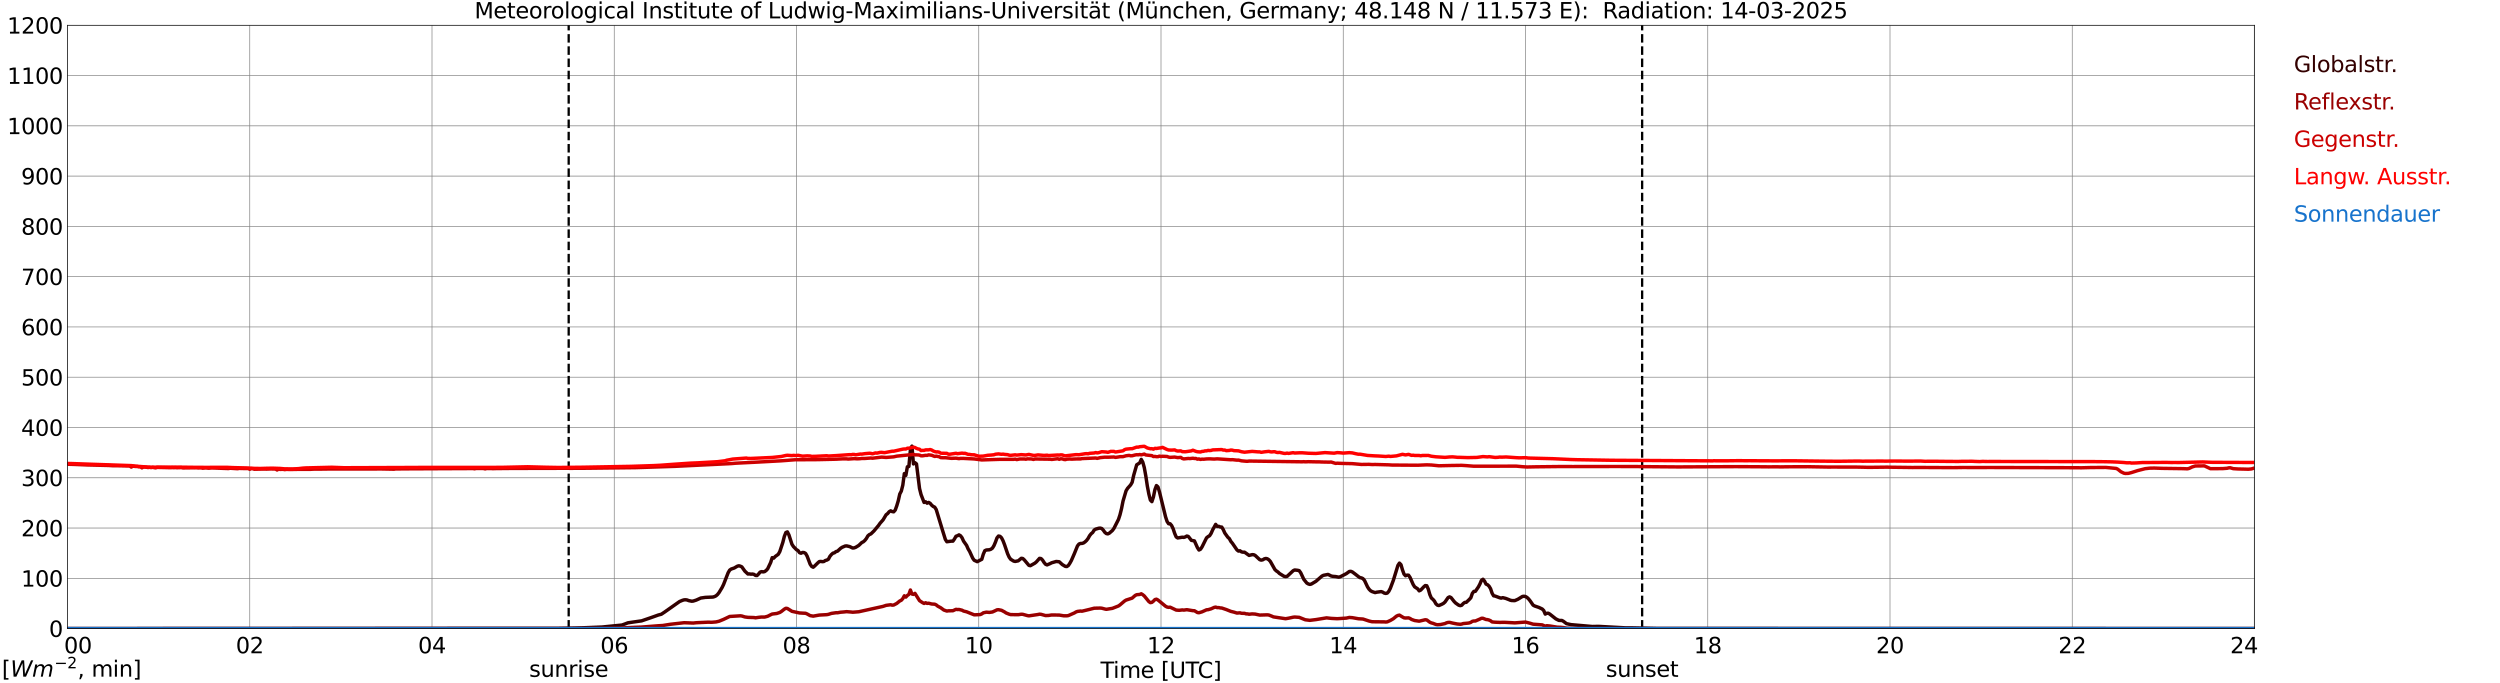 <?xml version="1.0" encoding="utf-8" standalone="no"?>
<!DOCTYPE svg PUBLIC "-//W3C//DTD SVG 1.1//EN"
  "http://www.w3.org/Graphics/SVG/1.1/DTD/svg11.dtd">
<svg xmlns:xlink="http://www.w3.org/1999/xlink" width="1085.4pt" height="296.64pt" viewBox="0 0 1085.4 296.64" xmlns="http://www.w3.org/2000/svg" version="1.1">
 <defs>
  <style type="text/css">*{stroke-linejoin: round; stroke-linecap: butt}</style>
 </defs>
 <g id="figure_1">
  <g id="patch_1">
   <path d="M 0 296.64 
L 1085.4 296.64 
L 1085.4 0 
L 0 0 
z
" style="fill: #ffffff"/>
  </g>
  <g id="axes_1">
   <g id="patch_2">
    <path d="M 29.306 272.909 
L 978.814 272.909 
L 978.814 10.976 
L 29.306 10.976 
z
" style="fill: #ffffff"/>
   </g>
   <g id="patch_3">
    <path d="M 978.814 272.909 
L 978.814 272.909 
L 978.814 10.976 
L 978.814 10.976 
z
" clip-path="url(#p030b1771aa)" style="fill: #d3d3d3; opacity: 0.25; stroke: #d3d3d3; stroke-linejoin: miter"/>
   </g>
   <g id="matplotlib.axis_1">
    <g id="xtick_1">
     <g id="line2d_1">
      <path d="M 29.306 272.909 
L 29.306 10.976 
" clip-path="url(#p030b1771aa)" style="fill: none; stroke: #808080; stroke-width: 0.3; stroke-linecap: square"/>
     </g>
     <g id="line2d_2"/>
     <g id="text_1">
      <!--    00 -->
      <g transform="translate(18.733 283.627) scale(0.095 -0.095)">
       <defs>
        <path id="DejaVuSans-20" transform="scale(0.016)"/>
        <path id="DejaVuSans-30" d="M 2034 4250 
Q 1547 4250 1301 3770 
Q 1056 3291 1056 2328 
Q 1056 1369 1301 889 
Q 1547 409 2034 409 
Q 2525 409 2770 889 
Q 3016 1369 3016 2328 
Q 3016 3291 2770 3770 
Q 2525 4250 2034 4250 
z
M 2034 4750 
Q 2819 4750 3233 4129 
Q 3647 3509 3647 2328 
Q 3647 1150 3233 529 
Q 2819 -91 2034 -91 
Q 1250 -91 836 529 
Q 422 1150 422 2328 
Q 422 3509 836 4129 
Q 1250 4750 2034 4750 
z
" transform="scale(0.016)"/>
       </defs>
       <use xlink:href="#DejaVuSans-20"/>
       <use xlink:href="#DejaVuSans-20" transform="translate(31.787 0)"/>
       <use xlink:href="#DejaVuSans-20" transform="translate(63.574 0)"/>
       <use xlink:href="#DejaVuSans-30" transform="translate(95.361 0)"/>
       <use xlink:href="#DejaVuSans-30" transform="translate(158.984 0)"/>
      </g>
     </g>
    </g>
    <g id="xtick_2">
     <g id="line2d_3">
      <path d="M 108.431 272.909 
L 108.431 10.976 
" clip-path="url(#p030b1771aa)" style="fill: none; stroke: #808080; stroke-width: 0.3; stroke-linecap: square"/>
     </g>
     <g id="line2d_4"/>
     <g id="text_2">
      <!-- 02 -->
      <g transform="translate(102.387 283.627) scale(0.095 -0.095)">
       <defs>
        <path id="DejaVuSans-32" d="M 1228 531 
L 3431 531 
L 3431 0 
L 469 0 
L 469 531 
Q 828 903 1448 1529 
Q 2069 2156 2228 2338 
Q 2531 2678 2651 2914 
Q 2772 3150 2772 3378 
Q 2772 3750 2511 3984 
Q 2250 4219 1831 4219 
Q 1534 4219 1204 4116 
Q 875 4013 500 3803 
L 500 4441 
Q 881 4594 1212 4672 
Q 1544 4750 1819 4750 
Q 2544 4750 2975 4387 
Q 3406 4025 3406 3419 
Q 3406 3131 3298 2873 
Q 3191 2616 2906 2266 
Q 2828 2175 2409 1742 
Q 1991 1309 1228 531 
z
" transform="scale(0.016)"/>
       </defs>
       <use xlink:href="#DejaVuSans-30"/>
       <use xlink:href="#DejaVuSans-32" transform="translate(63.623 0)"/>
      </g>
     </g>
    </g>
    <g id="xtick_3">
     <g id="line2d_5">
      <path d="M 187.557 272.909 
L 187.557 10.976 
" clip-path="url(#p030b1771aa)" style="fill: none; stroke: #808080; stroke-width: 0.3; stroke-linecap: square"/>
     </g>
     <g id="line2d_6"/>
     <g id="text_3">
      <!-- 04 -->
      <g transform="translate(181.513 283.627) scale(0.095 -0.095)">
       <defs>
        <path id="DejaVuSans-34" d="M 2419 4116 
L 825 1625 
L 2419 1625 
L 2419 4116 
z
M 2253 4666 
L 3047 4666 
L 3047 1625 
L 3713 1625 
L 3713 1100 
L 3047 1100 
L 3047 0 
L 2419 0 
L 2419 1100 
L 313 1100 
L 313 1709 
L 2253 4666 
z
" transform="scale(0.016)"/>
       </defs>
       <use xlink:href="#DejaVuSans-30"/>
       <use xlink:href="#DejaVuSans-34" transform="translate(63.623 0)"/>
      </g>
     </g>
    </g>
    <g id="xtick_4">
     <g id="line2d_7">
      <path d="M 266.683 272.909 
L 266.683 10.976 
" clip-path="url(#p030b1771aa)" style="fill: none; stroke: #808080; stroke-width: 0.3; stroke-linecap: square"/>
     </g>
     <g id="line2d_8"/>
     <g id="text_4">
      <!-- 06 -->
      <g transform="translate(260.638 283.627) scale(0.095 -0.095)">
       <defs>
        <path id="DejaVuSans-36" d="M 2113 2584 
Q 1688 2584 1439 2293 
Q 1191 2003 1191 1497 
Q 1191 994 1439 701 
Q 1688 409 2113 409 
Q 2538 409 2786 701 
Q 3034 994 3034 1497 
Q 3034 2003 2786 2293 
Q 2538 2584 2113 2584 
z
M 3366 4563 
L 3366 3988 
Q 3128 4100 2886 4159 
Q 2644 4219 2406 4219 
Q 1781 4219 1451 3797 
Q 1122 3375 1075 2522 
Q 1259 2794 1537 2939 
Q 1816 3084 2150 3084 
Q 2853 3084 3261 2657 
Q 3669 2231 3669 1497 
Q 3669 778 3244 343 
Q 2819 -91 2113 -91 
Q 1303 -91 875 529 
Q 447 1150 447 2328 
Q 447 3434 972 4092 
Q 1497 4750 2381 4750 
Q 2619 4750 2861 4703 
Q 3103 4656 3366 4563 
z
" transform="scale(0.016)"/>
       </defs>
       <use xlink:href="#DejaVuSans-30"/>
       <use xlink:href="#DejaVuSans-36" transform="translate(63.623 0)"/>
      </g>
     </g>
    </g>
    <g id="xtick_5">
     <g id="line2d_9">
      <path d="M 345.808 272.909 
L 345.808 10.976 
" clip-path="url(#p030b1771aa)" style="fill: none; stroke: #808080; stroke-width: 0.3; stroke-linecap: square"/>
     </g>
     <g id="line2d_10"/>
     <g id="text_5">
      <!-- 08 -->
      <g transform="translate(339.764 283.627) scale(0.095 -0.095)">
       <defs>
        <path id="DejaVuSans-38" d="M 2034 2216 
Q 1584 2216 1326 1975 
Q 1069 1734 1069 1313 
Q 1069 891 1326 650 
Q 1584 409 2034 409 
Q 2484 409 2743 651 
Q 3003 894 3003 1313 
Q 3003 1734 2745 1975 
Q 2488 2216 2034 2216 
z
M 1403 2484 
Q 997 2584 770 2862 
Q 544 3141 544 3541 
Q 544 4100 942 4425 
Q 1341 4750 2034 4750 
Q 2731 4750 3128 4425 
Q 3525 4100 3525 3541 
Q 3525 3141 3298 2862 
Q 3072 2584 2669 2484 
Q 3125 2378 3379 2068 
Q 3634 1759 3634 1313 
Q 3634 634 3220 271 
Q 2806 -91 2034 -91 
Q 1263 -91 848 271 
Q 434 634 434 1313 
Q 434 1759 690 2068 
Q 947 2378 1403 2484 
z
M 1172 3481 
Q 1172 3119 1398 2916 
Q 1625 2713 2034 2713 
Q 2441 2713 2670 2916 
Q 2900 3119 2900 3481 
Q 2900 3844 2670 4047 
Q 2441 4250 2034 4250 
Q 1625 4250 1398 4047 
Q 1172 3844 1172 3481 
z
" transform="scale(0.016)"/>
       </defs>
       <use xlink:href="#DejaVuSans-30"/>
       <use xlink:href="#DejaVuSans-38" transform="translate(63.623 0)"/>
      </g>
     </g>
    </g>
    <g id="xtick_6">
     <g id="line2d_11">
      <path d="M 424.934 272.909 
L 424.934 10.976 
" clip-path="url(#p030b1771aa)" style="fill: none; stroke: #808080; stroke-width: 0.3; stroke-linecap: square"/>
     </g>
     <g id="line2d_12"/>
     <g id="text_6">
      <!-- 10 -->
      <g transform="translate(418.89 283.627) scale(0.095 -0.095)">
       <defs>
        <path id="DejaVuSans-31" d="M 794 531 
L 1825 531 
L 1825 4091 
L 703 3866 
L 703 4441 
L 1819 4666 
L 2450 4666 
L 2450 531 
L 3481 531 
L 3481 0 
L 794 0 
L 794 531 
z
" transform="scale(0.016)"/>
       </defs>
       <use xlink:href="#DejaVuSans-31"/>
       <use xlink:href="#DejaVuSans-30" transform="translate(63.623 0)"/>
      </g>
     </g>
    </g>
    <g id="xtick_7">
     <g id="line2d_13">
      <path d="M 504.06 272.909 
L 504.06 10.976 
" clip-path="url(#p030b1771aa)" style="fill: none; stroke: #808080; stroke-width: 0.3; stroke-linecap: square"/>
     </g>
     <g id="line2d_14"/>
     <g id="text_7">
      <!-- 12 -->
      <g transform="translate(498.015 283.627) scale(0.095 -0.095)">
       <use xlink:href="#DejaVuSans-31"/>
       <use xlink:href="#DejaVuSans-32" transform="translate(63.623 0)"/>
      </g>
     </g>
    </g>
    <g id="xtick_8">
     <g id="line2d_15">
      <path d="M 583.185 272.909 
L 583.185 10.976 
" clip-path="url(#p030b1771aa)" style="fill: none; stroke: #808080; stroke-width: 0.3; stroke-linecap: square"/>
     </g>
     <g id="line2d_16"/>
     <g id="text_8">
      <!-- 14 -->
      <g transform="translate(577.141 283.627) scale(0.095 -0.095)">
       <use xlink:href="#DejaVuSans-31"/>
       <use xlink:href="#DejaVuSans-34" transform="translate(63.623 0)"/>
      </g>
     </g>
    </g>
    <g id="xtick_9">
     <g id="line2d_17">
      <path d="M 662.311 272.909 
L 662.311 10.976 
" clip-path="url(#p030b1771aa)" style="fill: none; stroke: #808080; stroke-width: 0.3; stroke-linecap: square"/>
     </g>
     <g id="line2d_18"/>
     <g id="text_9">
      <!-- 16 -->
      <g transform="translate(656.267 283.627) scale(0.095 -0.095)">
       <use xlink:href="#DejaVuSans-31"/>
       <use xlink:href="#DejaVuSans-36" transform="translate(63.623 0)"/>
      </g>
     </g>
    </g>
    <g id="xtick_10">
     <g id="line2d_19">
      <path d="M 741.437 272.909 
L 741.437 10.976 
" clip-path="url(#p030b1771aa)" style="fill: none; stroke: #808080; stroke-width: 0.3; stroke-linecap: square"/>
     </g>
     <g id="line2d_20"/>
     <g id="text_10">
      <!-- 18 -->
      <g transform="translate(735.392 283.627) scale(0.095 -0.095)">
       <use xlink:href="#DejaVuSans-31"/>
       <use xlink:href="#DejaVuSans-38" transform="translate(63.623 0)"/>
      </g>
     </g>
    </g>
    <g id="xtick_11">
     <g id="line2d_21">
      <path d="M 820.562 272.909 
L 820.562 10.976 
" clip-path="url(#p030b1771aa)" style="fill: none; stroke: #808080; stroke-width: 0.3; stroke-linecap: square"/>
     </g>
     <g id="line2d_22"/>
     <g id="text_11">
      <!-- 20 -->
      <g transform="translate(814.518 283.627) scale(0.095 -0.095)">
       <use xlink:href="#DejaVuSans-32"/>
       <use xlink:href="#DejaVuSans-30" transform="translate(63.623 0)"/>
      </g>
     </g>
    </g>
    <g id="xtick_12">
     <g id="line2d_23">
      <path d="M 899.688 272.909 
L 899.688 10.976 
" clip-path="url(#p030b1771aa)" style="fill: none; stroke: #808080; stroke-width: 0.3; stroke-linecap: square"/>
     </g>
     <g id="line2d_24"/>
     <g id="text_12">
      <!-- 22 -->
      <g transform="translate(893.644 283.627) scale(0.095 -0.095)">
       <use xlink:href="#DejaVuSans-32"/>
       <use xlink:href="#DejaVuSans-32" transform="translate(63.623 0)"/>
      </g>
     </g>
    </g>
    <g id="xtick_13">
     <g id="line2d_25">
      <path d="M 978.814 272.909 
L 978.814 10.976 
" clip-path="url(#p030b1771aa)" style="fill: none; stroke: #808080; stroke-width: 0.3; stroke-linecap: square"/>
     </g>
     <g id="line2d_26"/>
     <g id="text_13">
      <!-- 24    -->
      <g transform="translate(968.241 283.627) scale(0.095 -0.095)">
       <use xlink:href="#DejaVuSans-32"/>
       <use xlink:href="#DejaVuSans-34" transform="translate(63.623 0)"/>
       <use xlink:href="#DejaVuSans-20" transform="translate(127.246 0)"/>
       <use xlink:href="#DejaVuSans-20" transform="translate(159.033 0)"/>
       <use xlink:href="#DejaVuSans-20" transform="translate(190.82 0)"/>
      </g>
     </g>
    </g>
    <g id="text_14">
     <!-- Time [UTC] -->
     <g transform="translate(477.806 294.322) scale(0.095 -0.095)">
      <defs>
       <path id="DejaVuSans-54" d="M -19 4666 
L 3928 4666 
L 3928 4134 
L 2272 4134 
L 2272 0 
L 1638 0 
L 1638 4134 
L -19 4134 
L -19 4666 
z
" transform="scale(0.016)"/>
       <path id="DejaVuSans-69" d="M 603 3500 
L 1178 3500 
L 1178 0 
L 603 0 
L 603 3500 
z
M 603 4863 
L 1178 4863 
L 1178 4134 
L 603 4134 
L 603 4863 
z
" transform="scale(0.016)"/>
       <path id="DejaVuSans-6d" d="M 3328 2828 
Q 3544 3216 3844 3400 
Q 4144 3584 4550 3584 
Q 5097 3584 5394 3201 
Q 5691 2819 5691 2113 
L 5691 0 
L 5113 0 
L 5113 2094 
Q 5113 2597 4934 2840 
Q 4756 3084 4391 3084 
Q 3944 3084 3684 2787 
Q 3425 2491 3425 1978 
L 3425 0 
L 2847 0 
L 2847 2094 
Q 2847 2600 2669 2842 
Q 2491 3084 2119 3084 
Q 1678 3084 1418 2786 
Q 1159 2488 1159 1978 
L 1159 0 
L 581 0 
L 581 3500 
L 1159 3500 
L 1159 2956 
Q 1356 3278 1631 3431 
Q 1906 3584 2284 3584 
Q 2666 3584 2933 3390 
Q 3200 3197 3328 2828 
z
" transform="scale(0.016)"/>
       <path id="DejaVuSans-65" d="M 3597 1894 
L 3597 1613 
L 953 1613 
Q 991 1019 1311 708 
Q 1631 397 2203 397 
Q 2534 397 2845 478 
Q 3156 559 3463 722 
L 3463 178 
Q 3153 47 2828 -22 
Q 2503 -91 2169 -91 
Q 1331 -91 842 396 
Q 353 884 353 1716 
Q 353 2575 817 3079 
Q 1281 3584 2069 3584 
Q 2775 3584 3186 3129 
Q 3597 2675 3597 1894 
z
M 3022 2063 
Q 3016 2534 2758 2815 
Q 2500 3097 2075 3097 
Q 1594 3097 1305 2825 
Q 1016 2553 972 2059 
L 3022 2063 
z
" transform="scale(0.016)"/>
       <path id="DejaVuSans-5b" d="M 550 4863 
L 1875 4863 
L 1875 4416 
L 1125 4416 
L 1125 -397 
L 1875 -397 
L 1875 -844 
L 550 -844 
L 550 4863 
z
" transform="scale(0.016)"/>
       <path id="DejaVuSans-55" d="M 556 4666 
L 1191 4666 
L 1191 1831 
Q 1191 1081 1462 751 
Q 1734 422 2344 422 
Q 2950 422 3222 751 
Q 3494 1081 3494 1831 
L 3494 4666 
L 4128 4666 
L 4128 1753 
Q 4128 841 3676 375 
Q 3225 -91 2344 -91 
Q 1459 -91 1007 375 
Q 556 841 556 1753 
L 556 4666 
z
" transform="scale(0.016)"/>
       <path id="DejaVuSans-43" d="M 4122 4306 
L 4122 3641 
Q 3803 3938 3442 4084 
Q 3081 4231 2675 4231 
Q 1875 4231 1450 3742 
Q 1025 3253 1025 2328 
Q 1025 1406 1450 917 
Q 1875 428 2675 428 
Q 3081 428 3442 575 
Q 3803 722 4122 1019 
L 4122 359 
Q 3791 134 3420 21 
Q 3050 -91 2638 -91 
Q 1578 -91 968 557 
Q 359 1206 359 2328 
Q 359 3453 968 4101 
Q 1578 4750 2638 4750 
Q 3056 4750 3426 4639 
Q 3797 4528 4122 4306 
z
" transform="scale(0.016)"/>
       <path id="DejaVuSans-5d" d="M 1947 4863 
L 1947 -844 
L 622 -844 
L 622 -397 
L 1369 -397 
L 1369 4416 
L 622 4416 
L 622 4863 
L 1947 4863 
z
" transform="scale(0.016)"/>
      </defs>
      <use xlink:href="#DejaVuSans-54"/>
      <use xlink:href="#DejaVuSans-69" transform="translate(57.959 0)"/>
      <use xlink:href="#DejaVuSans-6d" transform="translate(85.742 0)"/>
      <use xlink:href="#DejaVuSans-65" transform="translate(183.154 0)"/>
      <use xlink:href="#DejaVuSans-20" transform="translate(244.678 0)"/>
      <use xlink:href="#DejaVuSans-5b" transform="translate(276.465 0)"/>
      <use xlink:href="#DejaVuSans-55" transform="translate(315.479 0)"/>
      <use xlink:href="#DejaVuSans-54" transform="translate(388.672 0)"/>
      <use xlink:href="#DejaVuSans-43" transform="translate(443.881 0)"/>
      <use xlink:href="#DejaVuSans-5d" transform="translate(513.705 0)"/>
     </g>
    </g>
   </g>
   <g id="matplotlib.axis_2">
    <g id="ytick_1">
     <g id="line2d_27">
      <path d="M 29.306 272.909 
L 978.814 272.909 
" clip-path="url(#p030b1771aa)" style="fill: none; stroke: #808080; stroke-width: 0.3; stroke-linecap: square"/>
     </g>
     <g id="line2d_28"/>
     <g id="text_15">
      <!-- 0 -->
      <g transform="translate(21.261 276.518) scale(0.095 -0.095)">
       <use xlink:href="#DejaVuSans-30"/>
      </g>
     </g>
    </g>
    <g id="ytick_2">
     <g id="line2d_29">
      <path d="M 29.306 251.081 
L 978.814 251.081 
" clip-path="url(#p030b1771aa)" style="fill: none; stroke: #808080; stroke-width: 0.3; stroke-linecap: square"/>
     </g>
     <g id="line2d_30"/>
     <g id="text_16">
      <!-- 100 -->
      <g transform="translate(9.173 254.69) scale(0.095 -0.095)">
       <use xlink:href="#DejaVuSans-31"/>
       <use xlink:href="#DejaVuSans-30" transform="translate(63.623 0)"/>
       <use xlink:href="#DejaVuSans-30" transform="translate(127.246 0)"/>
      </g>
     </g>
    </g>
    <g id="ytick_3">
     <g id="line2d_31">
      <path d="M 29.306 229.253 
L 978.814 229.253 
" clip-path="url(#p030b1771aa)" style="fill: none; stroke: #808080; stroke-width: 0.3; stroke-linecap: square"/>
     </g>
     <g id="line2d_32"/>
     <g id="text_17">
      <!-- 200 -->
      <g transform="translate(9.173 232.863) scale(0.095 -0.095)">
       <use xlink:href="#DejaVuSans-32"/>
       <use xlink:href="#DejaVuSans-30" transform="translate(63.623 0)"/>
       <use xlink:href="#DejaVuSans-30" transform="translate(127.246 0)"/>
      </g>
     </g>
    </g>
    <g id="ytick_4">
     <g id="line2d_33">
      <path d="M 29.306 207.426 
L 978.814 207.426 
" clip-path="url(#p030b1771aa)" style="fill: none; stroke: #808080; stroke-width: 0.3; stroke-linecap: square"/>
     </g>
     <g id="line2d_34"/>
     <g id="text_18">
      <!-- 300 -->
      <g transform="translate(9.173 211.035) scale(0.095 -0.095)">
       <defs>
        <path id="DejaVuSans-33" d="M 2597 2516 
Q 3050 2419 3304 2112 
Q 3559 1806 3559 1356 
Q 3559 666 3084 287 
Q 2609 -91 1734 -91 
Q 1441 -91 1130 -33 
Q 819 25 488 141 
L 488 750 
Q 750 597 1062 519 
Q 1375 441 1716 441 
Q 2309 441 2620 675 
Q 2931 909 2931 1356 
Q 2931 1769 2642 2001 
Q 2353 2234 1838 2234 
L 1294 2234 
L 1294 2753 
L 1863 2753 
Q 2328 2753 2575 2939 
Q 2822 3125 2822 3475 
Q 2822 3834 2567 4026 
Q 2313 4219 1838 4219 
Q 1578 4219 1281 4162 
Q 984 4106 628 3988 
L 628 4550 
Q 988 4650 1302 4700 
Q 1616 4750 1894 4750 
Q 2613 4750 3031 4423 
Q 3450 4097 3450 3541 
Q 3450 3153 3228 2886 
Q 3006 2619 2597 2516 
z
" transform="scale(0.016)"/>
       </defs>
       <use xlink:href="#DejaVuSans-33"/>
       <use xlink:href="#DejaVuSans-30" transform="translate(63.623 0)"/>
       <use xlink:href="#DejaVuSans-30" transform="translate(127.246 0)"/>
      </g>
     </g>
    </g>
    <g id="ytick_5">
     <g id="line2d_35">
      <path d="M 29.306 185.598 
L 978.814 185.598 
" clip-path="url(#p030b1771aa)" style="fill: none; stroke: #808080; stroke-width: 0.3; stroke-linecap: square"/>
     </g>
     <g id="line2d_36"/>
     <g id="text_19">
      <!-- 400 -->
      <g transform="translate(9.173 189.207) scale(0.095 -0.095)">
       <use xlink:href="#DejaVuSans-34"/>
       <use xlink:href="#DejaVuSans-30" transform="translate(63.623 0)"/>
       <use xlink:href="#DejaVuSans-30" transform="translate(127.246 0)"/>
      </g>
     </g>
    </g>
    <g id="ytick_6">
     <g id="line2d_37">
      <path d="M 29.306 163.77 
L 978.814 163.77 
" clip-path="url(#p030b1771aa)" style="fill: none; stroke: #808080; stroke-width: 0.3; stroke-linecap: square"/>
     </g>
     <g id="line2d_38"/>
     <g id="text_20">
      <!-- 500 -->
      <g transform="translate(9.173 167.379) scale(0.095 -0.095)">
       <defs>
        <path id="DejaVuSans-35" d="M 691 4666 
L 3169 4666 
L 3169 4134 
L 1269 4134 
L 1269 2991 
Q 1406 3038 1543 3061 
Q 1681 3084 1819 3084 
Q 2600 3084 3056 2656 
Q 3513 2228 3513 1497 
Q 3513 744 3044 326 
Q 2575 -91 1722 -91 
Q 1428 -91 1123 -41 
Q 819 9 494 109 
L 494 744 
Q 775 591 1075 516 
Q 1375 441 1709 441 
Q 2250 441 2565 725 
Q 2881 1009 2881 1497 
Q 2881 1984 2565 2268 
Q 2250 2553 1709 2553 
Q 1456 2553 1204 2497 
Q 953 2441 691 2322 
L 691 4666 
z
" transform="scale(0.016)"/>
       </defs>
       <use xlink:href="#DejaVuSans-35"/>
       <use xlink:href="#DejaVuSans-30" transform="translate(63.623 0)"/>
       <use xlink:href="#DejaVuSans-30" transform="translate(127.246 0)"/>
      </g>
     </g>
    </g>
    <g id="ytick_7">
     <g id="line2d_39">
      <path d="M 29.306 141.942 
L 978.814 141.942 
" clip-path="url(#p030b1771aa)" style="fill: none; stroke: #808080; stroke-width: 0.3; stroke-linecap: square"/>
     </g>
     <g id="line2d_40"/>
     <g id="text_21">
      <!-- 600 -->
      <g transform="translate(9.173 145.551) scale(0.095 -0.095)">
       <use xlink:href="#DejaVuSans-36"/>
       <use xlink:href="#DejaVuSans-30" transform="translate(63.623 0)"/>
       <use xlink:href="#DejaVuSans-30" transform="translate(127.246 0)"/>
      </g>
     </g>
    </g>
    <g id="ytick_8">
     <g id="line2d_41">
      <path d="M 29.306 120.114 
L 978.814 120.114 
" clip-path="url(#p030b1771aa)" style="fill: none; stroke: #808080; stroke-width: 0.3; stroke-linecap: square"/>
     </g>
     <g id="line2d_42"/>
     <g id="text_22">
      <!-- 700 -->
      <g transform="translate(9.173 123.724) scale(0.095 -0.095)">
       <defs>
        <path id="DejaVuSans-37" d="M 525 4666 
L 3525 4666 
L 3525 4397 
L 1831 0 
L 1172 0 
L 2766 4134 
L 525 4134 
L 525 4666 
z
" transform="scale(0.016)"/>
       </defs>
       <use xlink:href="#DejaVuSans-37"/>
       <use xlink:href="#DejaVuSans-30" transform="translate(63.623 0)"/>
       <use xlink:href="#DejaVuSans-30" transform="translate(127.246 0)"/>
      </g>
     </g>
    </g>
    <g id="ytick_9">
     <g id="line2d_43">
      <path d="M 29.306 98.287 
L 978.814 98.287 
" clip-path="url(#p030b1771aa)" style="fill: none; stroke: #808080; stroke-width: 0.3; stroke-linecap: square"/>
     </g>
     <g id="line2d_44"/>
     <g id="text_23">
      <!-- 800 -->
      <g transform="translate(9.173 101.896) scale(0.095 -0.095)">
       <use xlink:href="#DejaVuSans-38"/>
       <use xlink:href="#DejaVuSans-30" transform="translate(63.623 0)"/>
       <use xlink:href="#DejaVuSans-30" transform="translate(127.246 0)"/>
      </g>
     </g>
    </g>
    <g id="ytick_10">
     <g id="line2d_45">
      <path d="M 29.306 76.459 
L 978.814 76.459 
" clip-path="url(#p030b1771aa)" style="fill: none; stroke: #808080; stroke-width: 0.3; stroke-linecap: square"/>
     </g>
     <g id="line2d_46"/>
     <g id="text_24">
      <!-- 900 -->
      <g transform="translate(9.173 80.068) scale(0.095 -0.095)">
       <defs>
        <path id="DejaVuSans-39" d="M 703 97 
L 703 672 
Q 941 559 1184 500 
Q 1428 441 1663 441 
Q 2288 441 2617 861 
Q 2947 1281 2994 2138 
Q 2813 1869 2534 1725 
Q 2256 1581 1919 1581 
Q 1219 1581 811 2004 
Q 403 2428 403 3163 
Q 403 3881 828 4315 
Q 1253 4750 1959 4750 
Q 2769 4750 3195 4129 
Q 3622 3509 3622 2328 
Q 3622 1225 3098 567 
Q 2575 -91 1691 -91 
Q 1453 -91 1209 -44 
Q 966 3 703 97 
z
M 1959 2075 
Q 2384 2075 2632 2365 
Q 2881 2656 2881 3163 
Q 2881 3666 2632 3958 
Q 2384 4250 1959 4250 
Q 1534 4250 1286 3958 
Q 1038 3666 1038 3163 
Q 1038 2656 1286 2365 
Q 1534 2075 1959 2075 
z
" transform="scale(0.016)"/>
       </defs>
       <use xlink:href="#DejaVuSans-39"/>
       <use xlink:href="#DejaVuSans-30" transform="translate(63.623 0)"/>
       <use xlink:href="#DejaVuSans-30" transform="translate(127.246 0)"/>
      </g>
     </g>
    </g>
    <g id="ytick_11">
     <g id="line2d_47">
      <path d="M 29.306 54.631 
L 978.814 54.631 
" clip-path="url(#p030b1771aa)" style="fill: none; stroke: #808080; stroke-width: 0.3; stroke-linecap: square"/>
     </g>
     <g id="line2d_48"/>
     <g id="text_25">
      <!-- 1000 -->
      <g transform="translate(3.128 58.24) scale(0.095 -0.095)">
       <use xlink:href="#DejaVuSans-31"/>
       <use xlink:href="#DejaVuSans-30" transform="translate(63.623 0)"/>
       <use xlink:href="#DejaVuSans-30" transform="translate(127.246 0)"/>
       <use xlink:href="#DejaVuSans-30" transform="translate(190.869 0)"/>
      </g>
     </g>
    </g>
    <g id="ytick_12">
     <g id="line2d_49">
      <path d="M 29.306 32.803 
L 978.814 32.803 
" clip-path="url(#p030b1771aa)" style="fill: none; stroke: #808080; stroke-width: 0.3; stroke-linecap: square"/>
     </g>
     <g id="line2d_50"/>
     <g id="text_26">
      <!-- 1100 -->
      <g transform="translate(3.128 36.413) scale(0.095 -0.095)">
       <use xlink:href="#DejaVuSans-31"/>
       <use xlink:href="#DejaVuSans-31" transform="translate(63.623 0)"/>
       <use xlink:href="#DejaVuSans-30" transform="translate(127.246 0)"/>
       <use xlink:href="#DejaVuSans-30" transform="translate(190.869 0)"/>
      </g>
     </g>
    </g>
    <g id="ytick_13">
     <g id="line2d_51">
      <path d="M 29.306 10.976 
L 978.814 10.976 
" clip-path="url(#p030b1771aa)" style="fill: none; stroke: #808080; stroke-width: 0.3; stroke-linecap: square"/>
     </g>
     <g id="line2d_52"/>
     <g id="text_27">
      <!-- 1200 -->
      <g transform="translate(3.128 14.585) scale(0.095 -0.095)">
       <use xlink:href="#DejaVuSans-31"/>
       <use xlink:href="#DejaVuSans-32" transform="translate(63.623 0)"/>
       <use xlink:href="#DejaVuSans-30" transform="translate(127.246 0)"/>
       <use xlink:href="#DejaVuSans-30" transform="translate(190.869 0)"/>
      </g>
     </g>
    </g>
   </g>
   <g id="line2d_53">
    <path d="M 246.901 272.909 
L 246.901 10.976 
" clip-path="url(#p030b1771aa)" style="fill: none; stroke-dasharray: 3.7,1.6; stroke-dashoffset: 0; stroke: #000000"/>
   </g>
   <g id="line2d_54">
    <path d="M 712.952 272.909 
L 712.952 10.976 
" clip-path="url(#p030b1771aa)" style="fill: none; stroke-dasharray: 3.7,1.6; stroke-dashoffset: 0; stroke: #000000"/>
   </g>
   <g id="line2d_55">
    <path d="M 29.306 272.909 
L 242.286 272.817 
L 249.539 272.675 
L 252.836 272.573 
L 261.408 272.228 
L 269.98 271.376 
L 271.298 270.912 
L 272.617 270.405 
L 275.255 270.019 
L 278.552 269.554 
L 282.508 268.196 
L 283.827 267.729 
L 285.805 267.02 
L 287.124 266.675 
L 288.442 265.804 
L 295.036 261.163 
L 296.355 260.615 
L 297.014 260.432 
L 297.674 260.393 
L 298.333 260.493 
L 298.992 260.757 
L 300.311 261.021 
L 300.971 260.96 
L 302.289 260.535 
L 304.267 259.642 
L 306.246 259.358 
L 309.543 259.216 
L 310.202 259.015 
L 310.861 258.69 
L 311.521 258.103 
L 312.18 257.271 
L 313.499 255.082 
L 314.158 253.724 
L 316.136 248.639 
L 316.796 247.523 
L 317.455 247.056 
L 318.774 246.611 
L 320.093 245.84 
L 320.752 245.637 
L 321.411 245.801 
L 322.071 246.104 
L 323.39 247.968 
L 324.708 249.206 
L 325.368 249.165 
L 326.027 249.287 
L 326.686 249.226 
L 327.346 249.368 
L 328.005 249.832 
L 328.665 249.874 
L 329.324 249.226 
L 329.983 248.414 
L 330.643 248.171 
L 331.302 248.294 
L 331.961 248.171 
L 332.621 247.685 
L 333.28 246.975 
L 334.599 244.199 
L 335.258 242.112 
L 335.918 242.315 
L 336.577 241.606 
L 337.896 240.652 
L 338.555 239.477 
L 339.874 235.485 
L 340.533 232.87 
L 341.193 231.207 
L 341.852 230.923 
L 342.512 232.222 
L 343.83 236.295 
L 344.49 237.308 
L 345.808 238.665 
L 346.468 239.03 
L 347.127 239.964 
L 347.787 240.187 
L 348.446 239.842 
L 349.105 239.903 
L 349.765 240.287 
L 350.424 241.464 
L 351.743 244.969 
L 352.402 245.921 
L 353.062 246.266 
L 353.721 245.698 
L 355.04 244.402 
L 355.699 243.815 
L 356.359 243.753 
L 357.018 243.854 
L 357.677 243.793 
L 358.337 243.347 
L 358.996 243.166 
L 359.655 242.8 
L 360.315 241.544 
L 360.974 240.754 
L 361.634 240.165 
L 362.293 240.003 
L 362.952 239.477 
L 363.612 239.294 
L 364.93 238.078 
L 365.59 237.633 
L 366.909 237.065 
L 367.568 237.004 
L 368.887 237.308 
L 370.206 237.936 
L 370.865 237.856 
L 371.524 237.611 
L 372.843 236.801 
L 374.162 235.544 
L 374.821 235.221 
L 375.481 234.634 
L 376.14 233.802 
L 376.799 232.647 
L 377.459 232.08 
L 378.118 231.796 
L 379.437 230.519 
L 381.415 228.147 
L 382.074 227.195 
L 383.393 225.695 
L 384.712 223.486 
L 385.371 222.98 
L 386.031 222.19 
L 386.69 221.784 
L 387.349 222.107 
L 388.009 222.209 
L 388.668 221.459 
L 389.328 219.636 
L 389.987 217.427 
L 390.646 214.487 
L 391.306 213.232 
L 391.965 210.617 
L 392.624 205.631 
L 393.284 206.38 
L 393.943 202.671 
L 394.603 202.51 
L 395.262 195.294 
L 395.921 193.694 
L 396.581 201.414 
L 397.24 200.868 
L 397.899 201.414 
L 399.218 212.055 
L 399.878 214.709 
L 401.196 218.136 
L 401.856 217.853 
L 402.515 218.459 
L 403.175 218.136 
L 403.834 218.521 
L 404.493 219.33 
L 405.153 219.878 
L 405.812 220.182 
L 406.471 221.236 
L 409.109 229.93 
L 410.428 234.186 
L 411.087 235.201 
L 413.065 234.937 
L 413.725 234.937 
L 414.384 234.005 
L 415.043 232.829 
L 415.703 232.586 
L 416.362 232.222 
L 417.022 232.606 
L 417.681 233.477 
L 418.34 234.937 
L 419.659 236.801 
L 420.318 238.321 
L 420.978 239.416 
L 422.297 242.315 
L 422.956 243.247 
L 424.275 243.854 
L 426.253 242.821 
L 426.912 240.612 
L 427.572 239.091 
L 428.231 238.788 
L 429.55 238.687 
L 430.209 238.462 
L 430.869 237.978 
L 431.528 236.904 
L 432.187 235.363 
L 432.847 233.538 
L 433.506 232.728 
L 434.165 232.85 
L 434.825 233.499 
L 435.484 234.795 
L 436.144 236.518 
L 437.462 240.409 
L 438.122 241.868 
L 438.781 242.8 
L 440.1 243.612 
L 440.759 243.753 
L 442.078 243.489 
L 443.397 242.396 
L 444.056 242.477 
L 444.716 243.083 
L 446.694 245.456 
L 447.353 245.598 
L 449.331 244.483 
L 449.991 243.915 
L 451.309 242.415 
L 451.969 242.496 
L 452.628 243.166 
L 453.287 244.199 
L 453.947 244.989 
L 454.606 245.253 
L 455.925 244.686 
L 456.584 244.341 
L 458.563 243.773 
L 459.881 243.895 
L 461.2 245.111 
L 462.519 245.901 
L 463.178 245.962 
L 463.838 245.517 
L 464.497 244.524 
L 465.156 243.328 
L 466.475 240.287 
L 467.794 237.024 
L 468.453 236.195 
L 469.113 235.95 
L 469.772 235.93 
L 470.431 235.727 
L 471.091 235.26 
L 471.75 234.634 
L 472.409 233.761 
L 473.069 232.567 
L 473.728 231.735 
L 474.388 231.187 
L 475.047 230.133 
L 475.706 229.729 
L 477.025 229.343 
L 477.685 229.282 
L 478.344 229.465 
L 479.003 230.155 
L 479.663 231.106 
L 480.322 231.654 
L 480.981 231.796 
L 481.641 231.471 
L 482.96 230.316 
L 483.619 229.424 
L 485.597 225.512 
L 486.256 223.506 
L 486.916 220.852 
L 487.575 217.547 
L 488.894 213.09 
L 489.553 212.014 
L 490.872 210.536 
L 491.532 209.401 
L 492.191 206.402 
L 493.51 201.801 
L 494.828 200.969 
L 495.488 199.45 
L 496.147 200.646 
L 496.807 203.016 
L 497.466 206.664 
L 498.125 211.042 
L 498.785 214.487 
L 499.444 217.102 
L 500.103 217.792 
L 500.763 215.783 
L 501.422 212.562 
L 502.082 210.82 
L 502.741 211.407 
L 503.4 213.596 
L 506.038 224.377 
L 506.697 226.385 
L 507.357 227.378 
L 508.016 227.398 
L 508.675 228.168 
L 509.335 229.565 
L 509.994 231.574 
L 510.654 233.112 
L 511.313 233.558 
L 513.291 233.235 
L 513.95 233.315 
L 514.61 233.112 
L 515.269 232.728 
L 515.929 232.909 
L 517.247 234.592 
L 518.566 234.835 
L 519.885 237.775 
L 520.544 238.788 
L 521.204 238.462 
L 521.863 237.471 
L 523.841 233.499 
L 524.501 232.971 
L 525.16 232.586 
L 525.819 231.574 
L 526.479 230.052 
L 527.797 227.662 
L 528.457 228.553 
L 529.116 228.491 
L 529.776 228.797 
L 530.435 228.836 
L 531.094 229.93 
L 531.754 231.41 
L 533.073 233.254 
L 533.732 233.841 
L 534.391 235.059 
L 535.051 235.85 
L 537.029 238.746 
L 537.688 239.255 
L 538.348 239.133 
L 539.007 239.597 
L 539.666 239.739 
L 540.326 239.72 
L 542.304 241.138 
L 543.623 240.815 
L 544.282 240.835 
L 544.941 241.138 
L 546.919 242.983 
L 547.579 243.186 
L 548.238 243.044 
L 548.898 242.638 
L 549.557 242.457 
L 550.216 242.599 
L 550.876 243.024 
L 551.535 243.753 
L 553.513 247.279 
L 554.173 247.888 
L 554.832 248.333 
L 555.491 248.981 
L 557.47 250.199 
L 558.129 250.341 
L 558.788 250.258 
L 561.426 247.787 
L 562.085 247.462 
L 563.404 247.604 
L 564.063 247.765 
L 564.723 248.678 
L 566.042 251.496 
L 567.36 253.137 
L 568.02 253.521 
L 568.679 253.724 
L 569.338 253.563 
L 571.317 252.386 
L 573.954 250.097 
L 574.613 249.774 
L 576.592 249.387 
L 577.91 250.057 
L 578.57 250.219 
L 579.889 250.319 
L 581.207 250.583 
L 581.867 250.422 
L 584.504 249.064 
L 585.823 248.11 
L 586.482 248.049 
L 587.142 248.313 
L 588.46 249.306 
L 589.779 250.341 
L 590.439 250.786 
L 591.098 250.906 
L 591.757 251.232 
L 592.417 252.002 
L 593.736 254.82 
L 594.395 255.811 
L 595.054 256.481 
L 595.714 256.846 
L 597.032 257.291 
L 597.692 257.11 
L 599.67 256.846 
L 600.329 257.088 
L 600.989 257.494 
L 601.648 257.636 
L 602.307 257.494 
L 602.967 256.724 
L 603.626 255.427 
L 604.945 251.921 
L 606.923 245.476 
L 607.582 244.483 
L 608.242 245.153 
L 608.901 247.421 
L 609.561 249.245 
L 610.22 249.974 
L 610.879 249.691 
L 611.539 249.732 
L 612.198 250.706 
L 613.517 253.724 
L 614.176 254.779 
L 615.495 255.65 
L 616.154 256.521 
L 616.814 256.197 
L 618.133 254.798 
L 618.792 254.231 
L 619.451 254.312 
L 620.111 255.791 
L 620.77 258.123 
L 621.429 259.622 
L 622.089 260.19 
L 622.748 260.941 
L 623.408 262.135 
L 624.067 262.744 
L 624.726 262.905 
L 626.045 262.318 
L 626.705 261.953 
L 627.364 261.366 
L 628.683 259.461 
L 629.342 259.135 
L 630.001 259.461 
L 631.32 261.141 
L 631.98 261.812 
L 633.298 262.744 
L 633.958 262.947 
L 634.617 262.785 
L 635.276 262.034 
L 635.936 261.547 
L 636.595 261.508 
L 637.914 260.251 
L 638.573 259.522 
L 639.233 257.616 
L 639.892 256.765 
L 640.552 256.724 
L 641.87 254.798 
L 642.53 253.543 
L 643.189 251.961 
L 643.848 251.496 
L 644.508 252.266 
L 645.167 253.583 
L 645.827 253.866 
L 646.486 254.495 
L 647.145 255.588 
L 647.805 257.555 
L 648.464 258.671 
L 649.123 258.791 
L 651.102 259.522 
L 651.761 259.683 
L 652.42 259.48 
L 653.739 259.806 
L 655.058 260.312 
L 655.717 260.596 
L 656.377 260.738 
L 657.695 260.757 
L 659.014 260.17 
L 660.992 258.954 
L 661.652 258.874 
L 662.311 258.994 
L 662.97 259.38 
L 663.63 260.006 
L 664.289 260.818 
L 665.608 262.724 
L 666.267 263.088 
L 668.246 263.776 
L 669.564 264.405 
L 670.224 265.075 
L 670.883 266.614 
L 671.542 266.271 
L 672.202 266.23 
L 672.861 266.614 
L 675.499 268.703 
L 676.817 269.351 
L 678.136 269.39 
L 678.796 269.757 
L 680.114 270.77 
L 682.092 271.195 
L 691.324 272.005 
L 693.961 271.944 
L 705.83 272.592 
L 708.468 272.592 
L 719.677 272.856 
L 978.154 272.909 
L 978.154 272.909 
" clip-path="url(#p030b1771aa)" style="fill: none; stroke: #330000; stroke-width: 1.5; stroke-linecap: square"/>
   </g>
   <g id="line2d_56">
    <path d="M 29.306 272.909 
L 261.408 272.835 
L 264.045 272.773 
L 268.661 272.671 
L 275.914 272.348 
L 278.552 272.247 
L 285.805 271.68 
L 287.783 271.558 
L 291.08 271.029 
L 297.014 270.361 
L 298.333 270.403 
L 300.971 270.503 
L 302.289 270.361 
L 307.564 270.119 
L 308.883 270.178 
L 310.861 270.017 
L 312.18 269.713 
L 314.158 268.901 
L 316.796 267.646 
L 321.411 267.362 
L 322.071 267.443 
L 323.39 267.849 
L 324.708 268.03 
L 327.346 268.111 
L 328.005 268.233 
L 329.324 268.03 
L 330.643 267.888 
L 331.961 267.91 
L 333.28 267.565 
L 334.599 266.895 
L 335.258 266.592 
L 337.236 266.35 
L 338.555 265.902 
L 339.215 265.498 
L 340.533 264.464 
L 341.193 264.079 
L 341.852 264.18 
L 343.171 264.99 
L 343.83 265.415 
L 347.127 266.125 
L 349.765 266.267 
L 350.424 266.55 
L 351.743 267.282 
L 353.062 267.504 
L 355.699 267.037 
L 358.996 266.856 
L 359.655 266.734 
L 360.974 266.308 
L 362.952 266.024 
L 363.612 266.044 
L 364.93 265.802 
L 366.249 265.699 
L 367.568 265.557 
L 369.546 265.721 
L 370.206 265.802 
L 372.843 265.599 
L 383.393 263.267 
L 384.712 262.822 
L 386.69 262.558 
L 387.349 262.741 
L 388.009 262.68 
L 389.328 261.991 
L 390.646 260.917 
L 391.306 260.613 
L 391.965 259.884 
L 392.624 258.668 
L 393.284 259.236 
L 393.943 258.526 
L 394.603 258.059 
L 395.262 256.154 
L 395.921 257.898 
L 396.581 258.059 
L 397.24 257.614 
L 399.218 260.775 
L 400.537 261.646 
L 401.196 261.991 
L 401.856 261.687 
L 402.515 261.971 
L 403.175 261.89 
L 404.493 262.235 
L 405.812 262.316 
L 406.471 262.619 
L 407.131 263.167 
L 408.45 263.876 
L 409.768 264.848 
L 411.087 265.295 
L 411.746 265.193 
L 413.725 265.153 
L 415.043 264.544 
L 415.703 264.647 
L 416.362 264.606 
L 417.681 264.931 
L 418.34 265.295 
L 419.659 265.618 
L 422.956 266.937 
L 424.934 266.856 
L 425.593 266.814 
L 426.253 266.531 
L 426.912 266.066 
L 428.231 265.782 
L 429.55 265.882 
L 430.869 265.699 
L 432.187 265.092 
L 432.847 264.767 
L 433.506 264.706 
L 434.825 264.97 
L 436.144 265.679 
L 436.803 266.125 
L 438.122 266.653 
L 438.781 266.834 
L 442.078 266.876 
L 443.397 266.673 
L 444.056 266.714 
L 446.034 267.26 
L 446.694 267.382 
L 450.65 266.795 
L 451.309 266.653 
L 451.969 266.714 
L 453.947 267.26 
L 455.266 267.201 
L 456.584 266.998 
L 459.881 267.037 
L 461.859 267.362 
L 463.178 267.362 
L 463.838 267.26 
L 466.475 266.105 
L 467.134 265.699 
L 467.794 265.457 
L 469.113 265.295 
L 469.772 265.356 
L 473.069 264.564 
L 475.047 264.058 
L 477.685 263.997 
L 478.344 264.058 
L 479.663 264.403 
L 480.322 264.544 
L 482.96 264.119 
L 485.597 263.086 
L 486.256 262.619 
L 488.235 260.936 
L 488.894 260.532 
L 491.532 259.681 
L 492.85 258.526 
L 493.51 258.201 
L 494.828 258.079 
L 495.488 257.795 
L 496.147 258.201 
L 496.807 258.749 
L 498.785 261.181 
L 499.444 261.646 
L 500.103 261.526 
L 500.763 260.997 
L 501.422 260.31 
L 502.082 260.146 
L 502.741 260.491 
L 506.038 263.206 
L 506.697 263.551 
L 507.357 263.693 
L 508.016 263.612 
L 510.654 264.87 
L 511.972 264.97 
L 513.291 264.809 
L 513.95 264.889 
L 515.269 264.706 
L 517.907 265.132 
L 518.566 265.153 
L 519.885 265.944 
L 520.544 266.024 
L 521.863 265.64 
L 523.841 264.747 
L 524.501 264.706 
L 525.819 264.322 
L 527.138 263.715 
L 527.797 263.573 
L 528.457 263.815 
L 529.116 263.774 
L 529.776 263.938 
L 530.435 263.977 
L 532.413 264.647 
L 534.391 265.437 
L 535.71 265.76 
L 537.029 266.166 
L 538.348 266.066 
L 539.007 266.267 
L 540.326 266.288 
L 540.985 266.511 
L 541.644 266.531 
L 542.304 266.673 
L 543.623 266.531 
L 544.941 266.611 
L 546.919 267.037 
L 550.216 266.937 
L 550.876 267.017 
L 552.195 267.524 
L 552.854 267.827 
L 558.129 268.617 
L 559.448 268.395 
L 561.426 267.969 
L 562.085 267.888 
L 564.063 268.03 
L 566.701 269.085 
L 568.679 269.327 
L 571.317 269.004 
L 575.932 268.253 
L 577.91 268.476 
L 580.548 268.617 
L 581.867 268.537 
L 584.504 268.356 
L 585.823 268.072 
L 587.142 268.172 
L 589.779 268.639 
L 591.757 268.759 
L 594.395 269.632 
L 595.714 269.936 
L 600.989 269.997 
L 601.648 270.058 
L 602.307 269.977 
L 603.626 269.388 
L 604.945 268.617 
L 606.264 267.524 
L 606.923 267.201 
L 607.582 267.059 
L 608.901 267.869 
L 609.561 268.233 
L 610.22 268.314 
L 611.539 268.253 
L 612.198 268.517 
L 612.858 268.943 
L 614.176 269.41 
L 616.154 269.694 
L 618.792 269.065 
L 619.451 269.165 
L 620.77 270.139 
L 621.429 270.442 
L 622.089 270.604 
L 623.408 271.112 
L 624.067 271.232 
L 625.386 271.152 
L 627.364 270.726 
L 628.023 270.403 
L 628.683 270.239 
L 629.342 270.2 
L 630.661 270.523 
L 632.639 270.909 
L 633.958 271.029 
L 634.617 270.949 
L 635.276 270.726 
L 637.255 270.545 
L 637.914 270.442 
L 638.573 270.2 
L 639.233 269.753 
L 639.892 269.611 
L 640.552 269.611 
L 642.53 268.759 
L 643.189 268.436 
L 643.848 268.436 
L 645.167 268.962 
L 645.827 269.023 
L 646.486 269.207 
L 647.145 269.51 
L 647.805 270.017 
L 649.123 270.139 
L 651.102 270.22 
L 653.08 270.178 
L 657.695 270.423 
L 662.311 270.078 
L 664.289 270.584 
L 665.608 270.99 
L 669.564 271.294 
L 670.883 271.861 
L 671.542 271.658 
L 672.861 271.78 
L 676.158 272.306 
L 677.477 272.328 
L 678.796 272.47 
L 680.114 272.712 
L 682.752 272.813 
L 685.389 272.793 
L 688.686 272.896 
L 978.154 272.909 
L 978.154 272.909 
" clip-path="url(#p030b1771aa)" style="fill: none; stroke: #990000; stroke-width: 1.5; stroke-linecap: square"/>
   </g>
   <g id="line2d_57">
    <path d="M 29.306 201.549 
L 32.603 201.648 
L 36.559 201.809 
L 37.878 201.87 
L 47.109 202.091 
L 49.087 202.211 
L 50.406 202.198 
L 51.725 202.226 
L 56.34 202.313 
L 57 202.791 
L 57.659 202.385 
L 58.978 202.538 
L 59.637 202.514 
L 60.297 202.693 
L 60.956 202.602 
L 61.615 203.128 
L 62.275 202.739 
L 63.594 202.85 
L 64.253 202.986 
L 64.912 202.868 
L 65.572 203.016 
L 66.231 202.89 
L 67.55 203.139 
L 68.209 202.922 
L 71.506 202.994 
L 74.144 203.06 
L 74.803 203.001 
L 75.462 203.06 
L 76.122 203.005 
L 76.781 203.073 
L 78.759 203.012 
L 79.419 203.156 
L 85.353 203.082 
L 86.013 203.156 
L 87.331 203.112 
L 87.991 203.278 
L 89.309 203.141 
L 90.628 203.28 
L 91.947 203.16 
L 99.2 203.431 
L 99.86 203.287 
L 103.156 203.499 
L 103.816 203.363 
L 106.453 203.427 
L 107.772 203.433 
L 108.431 203.741 
L 109.091 203.444 
L 109.75 203.503 
L 110.41 203.73 
L 114.366 203.638 
L 115.685 203.673 
L 117.663 203.599 
L 119.641 203.649 
L 120.3 204.055 
L 120.96 203.673 
L 121.619 203.8 
L 122.938 203.75 
L 123.597 203.913 
L 124.257 203.785 
L 126.235 203.841 
L 128.213 203.789 
L 130.85 203.767 
L 134.807 203.761 
L 136.125 203.695 
L 139.422 203.673 
L 143.379 203.621 
L 158.544 203.612 
L 161.182 203.638 
L 162.501 203.621 
L 165.138 203.595 
L 170.413 203.697 
L 171.073 203.715 
L 171.732 203.595 
L 173.051 203.588 
L 177.007 203.555 
L 199.426 203.449 
L 205.36 203.424 
L 206.02 203.542 
L 206.679 203.403 
L 209.976 203.407 
L 210.635 203.588 
L 211.295 203.405 
L 213.273 203.414 
L 213.932 203.475 
L 215.251 203.435 
L 220.526 203.381 
L 223.823 203.361 
L 244.923 203.313 
L 248.22 203.324 
L 251.517 203.304 
L 254.814 203.289 
L 256.792 203.263 
L 275.914 203.036 
L 293.058 202.473 
L 317.455 201.274 
L 319.433 201.106 
L 328.005 200.676 
L 339.215 200.067 
L 345.149 199.613 
L 355.04 199.554 
L 362.952 199.369 
L 365.59 199.234 
L 367.568 199.227 
L 368.227 199.312 
L 370.865 199.131 
L 372.184 199.212 
L 373.502 199.144 
L 374.162 199.044 
L 375.481 199.046 
L 378.118 198.852 
L 378.777 198.941 
L 382.734 198.459 
L 384.712 198.601 
L 388.009 198.345 
L 389.328 198.04 
L 396.581 197.289 
L 397.24 197.474 
L 398.559 197.509 
L 399.218 197.583 
L 399.878 197.896 
L 400.537 197.902 
L 401.856 197.677 
L 402.515 197.721 
L 403.175 197.476 
L 404.493 197.649 
L 405.812 198.186 
L 406.471 198.033 
L 407.79 198.315 
L 408.45 198.692 
L 409.768 198.745 
L 410.428 198.721 
L 413.065 198.998 
L 415.043 198.926 
L 416.362 199.127 
L 417.022 199.011 
L 418.34 199.024 
L 422.956 199.26 
L 426.253 199.683 
L 434.165 199.423 
L 440.1 199.423 
L 440.759 199.33 
L 441.419 199.535 
L 442.737 199.284 
L 444.716 199.268 
L 445.375 199.38 
L 446.034 199.223 
L 447.353 199.251 
L 448.012 199.292 
L 448.672 199.474 
L 449.331 199.275 
L 455.925 199.367 
L 456.584 199.471 
L 459.222 199.166 
L 459.881 199.421 
L 460.541 199.186 
L 461.2 199.227 
L 461.859 199.471 
L 462.519 199.552 
L 463.178 199.36 
L 464.497 199.282 
L 465.156 199.354 
L 467.134 199.264 
L 469.113 199.255 
L 469.772 199.098 
L 475.706 198.854 
L 476.366 199.011 
L 477.685 198.684 
L 479.663 198.483 
L 480.981 198.507 
L 483.619 198.408 
L 484.278 198.585 
L 485.597 198.393 
L 486.256 198.262 
L 487.575 198.256 
L 488.894 197.876 
L 490.213 197.71 
L 490.872 197.885 
L 491.532 197.869 
L 492.85 197.522 
L 493.51 197.422 
L 494.169 197.468 
L 494.828 197.332 
L 495.488 197.487 
L 496.807 197.142 
L 497.466 197.527 
L 500.103 197.815 
L 500.763 198.232 
L 501.422 198.151 
L 502.082 198.278 
L 502.741 198.278 
L 503.4 198.022 
L 504.06 198.192 
L 504.719 198.09 
L 506.697 198.181 
L 507.357 198.45 
L 508.016 198.57 
L 509.994 198.441 
L 511.313 198.677 
L 512.632 198.566 
L 513.291 199.044 
L 513.95 199.247 
L 515.929 199.037 
L 516.588 199.1 
L 517.907 198.948 
L 518.566 199.065 
L 519.226 199.052 
L 519.885 199.371 
L 520.544 199.238 
L 521.204 199.478 
L 521.863 199.334 
L 522.522 199.386 
L 523.841 199.249 
L 525.16 199.207 
L 527.138 199.308 
L 528.457 199.21 
L 534.391 199.607 
L 535.051 199.561 
L 537.029 199.784 
L 537.688 199.747 
L 539.007 200.074 
L 540.985 200.255 
L 541.644 200.275 
L 542.304 200.17 
L 565.382 200.495 
L 566.042 200.441 
L 566.701 200.513 
L 568.02 200.447 
L 571.317 200.517 
L 572.635 200.519 
L 573.954 200.585 
L 577.251 200.648 
L 577.91 200.587 
L 579.889 201.192 
L 580.548 201.104 
L 582.526 201.194 
L 587.142 201.298 
L 591.098 201.646 
L 594.395 201.598 
L 595.714 201.687 
L 597.032 201.656 
L 602.967 201.816 
L 604.286 201.903 
L 615.495 201.984 
L 619.451 201.816 
L 621.429 201.89 
L 624.726 202.222 
L 630.001 202.1 
L 634.617 202.028 
L 636.595 202.156 
L 639.892 202.414 
L 658.355 202.381 
L 660.992 202.623 
L 662.97 202.752 
L 666.927 202.669 
L 678.136 202.54 
L 682.752 202.562 
L 695.28 202.543 
L 701.215 202.536 
L 709.786 202.545 
L 713.743 202.595 
L 728.909 202.722 
L 731.546 202.7 
L 753.306 202.593 
L 755.284 202.599 
L 763.856 202.647 
L 767.812 202.685 
L 771.768 202.667 
L 773.087 202.711 
L 775.725 202.658 
L 784.956 202.623 
L 793.528 202.774 
L 796.165 202.767 
L 800.781 202.778 
L 803.419 202.774 
L 806.056 202.789 
L 808.694 202.842 
L 811.331 202.909 
L 819.244 202.813 
L 821.222 202.853 
L 829.134 202.955 
L 830.453 202.977 
L 831.772 202.944 
L 848.256 203.029 
L 852.213 202.966 
L 856.169 202.981 
L 864.741 202.97 
L 901.666 203.069 
L 903.644 203.097 
L 907.601 202.988 
L 914.194 202.94 
L 915.513 203.06 
L 918.81 203.39 
L 919.469 203.728 
L 920.788 204.791 
L 922.107 205.441 
L 922.766 205.561 
L 924.085 205.509 
L 925.404 205.175 
L 928.041 204.33 
L 931.338 203.483 
L 933.316 203.261 
L 935.295 203.217 
L 938.592 203.337 
L 947.823 203.47 
L 949.142 203.525 
L 949.801 203.523 
L 950.46 203.359 
L 951.779 202.717 
L 953.098 202.313 
L 957.054 202.261 
L 959.692 203.49 
L 964.967 203.451 
L 966.945 203.302 
L 967.604 203.121 
L 968.264 203.075 
L 969.582 203.477 
L 971.561 203.603 
L 974.198 203.662 
L 976.176 203.717 
L 977.495 203.586 
L 978.154 203.385 
L 978.154 203.385 
" clip-path="url(#p030b1771aa)" style="fill: none; stroke: #cc0000; stroke-width: 1.5; stroke-linecap: square"/>
   </g>
   <g id="line2d_58">
    <path d="M 29.306 201.224 
L 30.625 201.235 
L 39.856 201.558 
L 57 202.143 
L 58.978 202.396 
L 65.572 202.874 
L 66.89 202.826 
L 68.869 202.815 
L 77.441 202.794 
L 79.419 202.833 
L 82.716 202.864 
L 85.353 202.901 
L 90.628 202.916 
L 93.266 202.881 
L 98.541 202.894 
L 101.178 203.012 
L 107.772 203.189 
L 110.41 203.344 
L 113.047 203.385 
L 115.685 203.309 
L 118.322 203.261 
L 121.619 203.374 
L 123.597 203.549 
L 126.894 203.606 
L 129.532 203.462 
L 131.51 203.23 
L 132.829 203.145 
L 139.422 202.984 
L 144.038 202.866 
L 149.313 203.064 
L 180.304 202.949 
L 182.941 202.925 
L 215.91 202.909 
L 218.548 202.885 
L 229.098 202.645 
L 237.011 202.857 
L 242.286 202.953 
L 244.923 202.929 
L 252.836 202.848 
L 273.936 202.464 
L 283.827 202.137 
L 286.464 202.006 
L 292.399 201.573 
L 299.652 201.076 
L 302.949 200.94 
L 311.521 200.447 
L 314.818 200.041 
L 315.477 199.81 
L 316.796 199.572 
L 318.114 199.31 
L 324.049 198.869 
L 324.708 199.026 
L 326.027 199.031 
L 335.258 198.607 
L 339.215 198.184 
L 341.193 197.738 
L 341.852 197.662 
L 343.83 197.795 
L 344.49 197.71 
L 345.808 197.791 
L 346.468 197.669 
L 347.787 197.92 
L 348.446 198.042 
L 350.424 197.92 
L 351.743 197.976 
L 352.402 198.142 
L 353.721 198.125 
L 358.996 197.865 
L 359.655 197.994 
L 362.952 197.808 
L 368.887 197.385 
L 369.546 197.444 
L 370.206 197.287 
L 370.865 197.306 
L 371.524 197.461 
L 373.502 197.136 
L 374.162 197.16 
L 375.481 196.957 
L 377.459 196.789 
L 378.118 196.846 
L 378.777 197.036 
L 380.096 196.645 
L 380.756 196.73 
L 382.074 196.407 
L 382.734 196.392 
L 384.053 196.529 
L 387.349 195.892 
L 388.009 195.892 
L 391.965 195.006 
L 392.624 194.925 
L 393.284 194.964 
L 393.943 194.602 
L 394.603 194.584 
L 396.581 194.148 
L 397.24 194.292 
L 397.899 194.672 
L 398.559 194.916 
L 399.218 195.03 
L 399.878 195.625 
L 400.537 195.532 
L 401.196 195.553 
L 401.856 195.326 
L 403.175 195.309 
L 403.834 195.169 
L 404.493 195.379 
L 405.153 195.785 
L 405.812 196.058 
L 406.471 196.208 
L 407.131 196.186 
L 407.79 196.328 
L 408.45 196.767 
L 411.087 196.824 
L 411.746 197.19 
L 412.406 197.195 
L 415.043 196.798 
L 415.703 196.974 
L 417.681 196.73 
L 418.34 196.835 
L 419 196.798 
L 420.318 197.26 
L 420.978 197.287 
L 421.637 197.431 
L 422.956 197.457 
L 424.934 198.072 
L 426.253 198.042 
L 426.912 198.013 
L 428.89 197.664 
L 430.209 197.575 
L 431.528 197.439 
L 432.187 197.206 
L 433.506 197.068 
L 434.825 197.243 
L 435.484 197.164 
L 436.144 197.284 
L 437.462 197.391 
L 438.122 197.607 
L 438.781 197.69 
L 440.759 197.466 
L 441.419 197.59 
L 443.397 197.387 
L 444.716 197.485 
L 445.375 197.535 
L 446.694 197.289 
L 448.672 197.71 
L 449.331 197.714 
L 450.65 197.494 
L 453.287 197.721 
L 454.606 197.623 
L 455.266 197.771 
L 459.222 197.544 
L 459.881 197.577 
L 460.541 197.483 
L 461.2 197.505 
L 461.859 197.769 
L 462.519 197.911 
L 467.134 197.38 
L 468.453 197.431 
L 471.091 196.99 
L 471.75 196.95 
L 472.409 197.027 
L 473.069 196.813 
L 475.047 196.678 
L 475.706 196.483 
L 476.366 196.64 
L 477.025 196.529 
L 478.344 196.108 
L 480.322 196.248 
L 480.981 196.398 
L 482.3 195.962 
L 483.619 195.975 
L 484.278 196.254 
L 487.575 195.724 
L 488.235 195.222 
L 488.894 194.997 
L 490.872 194.803 
L 491.532 194.807 
L 492.85 194.342 
L 493.51 194.119 
L 494.169 194.146 
L 494.828 193.947 
L 496.807 193.757 
L 498.125 194.493 
L 499.444 194.829 
L 500.103 194.796 
L 500.763 195.01 
L 501.422 194.645 
L 502.082 194.711 
L 503.4 194.497 
L 504.06 194.442 
L 504.719 194.22 
L 506.697 195.161 
L 507.357 195.37 
L 508.675 195.418 
L 509.994 195.322 
L 510.654 195.658 
L 511.313 195.82 
L 512.632 195.75 
L 513.291 196.084 
L 514.61 196.141 
L 515.929 195.955 
L 517.247 195.756 
L 517.907 195.462 
L 519.226 195.972 
L 519.885 196.13 
L 521.204 196.234 
L 521.863 195.99 
L 522.522 195.94 
L 523.182 195.739 
L 523.841 195.741 
L 524.501 195.545 
L 525.16 195.621 
L 525.819 195.56 
L 526.479 195.333 
L 530.435 195.18 
L 531.094 195.418 
L 531.754 195.394 
L 532.413 195.66 
L 533.732 195.566 
L 534.391 195.39 
L 535.051 195.446 
L 535.71 195.652 
L 537.688 195.735 
L 539.007 196.121 
L 540.326 196.326 
L 542.304 196.117 
L 543.623 195.979 
L 546.26 196.186 
L 546.919 196.189 
L 547.579 196.381 
L 548.898 196.173 
L 550.876 195.964 
L 551.535 196.154 
L 552.195 196.213 
L 552.854 196.114 
L 553.513 196.13 
L 554.173 196.381 
L 554.832 196.477 
L 555.491 196.392 
L 557.47 196.841 
L 558.129 196.859 
L 558.788 196.721 
L 559.448 196.852 
L 561.426 196.531 
L 562.085 196.691 
L 564.063 196.592 
L 565.382 196.584 
L 568.02 196.778 
L 571.317 196.87 
L 575.273 196.499 
L 579.229 196.754 
L 580.548 196.503 
L 581.867 196.579 
L 583.185 196.719 
L 585.823 196.523 
L 587.142 196.636 
L 588.46 196.948 
L 589.779 197.214 
L 590.439 197.184 
L 593.736 197.734 
L 597.032 197.928 
L 598.351 197.974 
L 600.329 198.099 
L 601.648 198.188 
L 602.967 198.046 
L 603.626 198.171 
L 606.264 197.926 
L 608.901 197.243 
L 610.22 197.511 
L 611.539 197.271 
L 612.858 197.71 
L 613.517 197.625 
L 614.176 197.741 
L 616.154 197.745 
L 616.814 197.887 
L 617.473 197.756 
L 620.111 197.727 
L 621.429 198.079 
L 623.408 198.323 
L 627.364 198.57 
L 629.342 198.395 
L 630.661 198.347 
L 631.98 198.465 
L 632.639 198.544 
L 633.958 198.566 
L 637.255 198.677 
L 641.211 198.592 
L 643.848 198.229 
L 645.827 198.374 
L 646.486 198.262 
L 649.123 198.607 
L 650.442 198.535 
L 651.102 198.43 
L 651.761 198.476 
L 653.08 198.443 
L 653.739 198.393 
L 655.717 198.524 
L 658.355 198.712 
L 659.674 198.775 
L 662.311 198.699 
L 663.63 198.869 
L 674.18 199.146 
L 682.092 199.506 
L 684.73 199.585 
L 699.896 199.834 
L 724.952 199.978 
L 742.096 200.072 
L 743.415 200.107 
L 744.074 200.037 
L 745.393 200.063 
L 748.031 200.05 
L 750.009 200.056 
L 752.646 200.022 
L 755.284 200.004 
L 757.262 200.024 
L 759.899 200.019 
L 763.196 200.048 
L 767.153 200.065 
L 770.449 200.089 
L 776.384 200.056 
L 779.681 200.067 
L 791.55 200.211 
L 798.143 200.268 
L 806.715 200.163 
L 808.034 200.198 
L 808.694 200.246 
L 810.012 200.201 
L 813.969 200.194 
L 816.606 200.17 
L 818.584 200.203 
L 822.541 200.159 
L 828.475 200.214 
L 833.75 200.163 
L 835.728 200.283 
L 838.366 200.257 
L 840.344 200.251 
L 841.663 200.277 
L 844.959 200.312 
L 850.235 200.349 
L 851.553 200.301 
L 856.169 200.266 
L 857.488 200.329 
L 859.466 200.399 
L 860.785 200.318 
L 862.763 200.364 
L 864.741 200.356 
L 909.579 200.419 
L 910.898 200.436 
L 913.535 200.454 
L 916.832 200.517 
L 919.469 200.628 
L 922.107 200.801 
L 923.426 200.943 
L 924.745 200.908 
L 925.404 201.041 
L 927.382 200.989 
L 930.02 200.825 
L 937.932 200.77 
L 940.57 200.751 
L 942.548 200.807 
L 944.526 200.796 
L 945.845 200.814 
L 956.395 200.559 
L 960.351 200.72 
L 978.154 200.792 
L 978.154 200.792 
" clip-path="url(#p030b1771aa)" style="fill: none; stroke: #ff0000; stroke-width: 1.5; stroke-linecap: square"/>
   </g>
   <g id="line2d_59">
    <path d="M 29.306 272.909 
L 978.154 272.909 
L 978.154 272.909 
" clip-path="url(#p030b1771aa)" style="fill: none; stroke: #1773cc; stroke-width: 1.5; stroke-linecap: square"/>
   </g>
   <g id="patch_4">
    <path d="M 29.306 272.909 
L 29.306 10.976 
" style="fill: none; stroke: #000000; stroke-width: 0.3; stroke-linejoin: miter; stroke-linecap: square"/>
   </g>
   <g id="patch_5">
    <path d="M 978.814 272.909 
L 978.814 10.976 
" style="fill: none; stroke: #000000; stroke-width: 0.3; stroke-linejoin: miter; stroke-linecap: square"/>
   </g>
   <g id="patch_6">
    <path d="M 29.306 272.909 
L 978.814 272.909 
" style="fill: none; stroke: #000000; stroke-width: 0.3; stroke-linejoin: miter; stroke-linecap: square"/>
   </g>
   <g id="patch_7">
    <path d="M 29.306 10.976 
L 978.814 10.976 
" style="fill: none; stroke: #000000; stroke-width: 0.3; stroke-linejoin: miter; stroke-linecap: square"/>
   </g>
   <g id="text_28">
    <!-- sunrise -->
    <g transform="translate(229.737 293.863) scale(0.095 -0.095)">
     <defs>
      <path id="DejaVuSans-73" d="M 2834 3397 
L 2834 2853 
Q 2591 2978 2328 3040 
Q 2066 3103 1784 3103 
Q 1356 3103 1142 2972 
Q 928 2841 928 2578 
Q 928 2378 1081 2264 
Q 1234 2150 1697 2047 
L 1894 2003 
Q 2506 1872 2764 1633 
Q 3022 1394 3022 966 
Q 3022 478 2636 193 
Q 2250 -91 1575 -91 
Q 1294 -91 989 -36 
Q 684 19 347 128 
L 347 722 
Q 666 556 975 473 
Q 1284 391 1588 391 
Q 1994 391 2212 530 
Q 2431 669 2431 922 
Q 2431 1156 2273 1281 
Q 2116 1406 1581 1522 
L 1381 1569 
Q 847 1681 609 1914 
Q 372 2147 372 2553 
Q 372 3047 722 3315 
Q 1072 3584 1716 3584 
Q 2034 3584 2315 3537 
Q 2597 3491 2834 3397 
z
" transform="scale(0.016)"/>
      <path id="DejaVuSans-75" d="M 544 1381 
L 544 3500 
L 1119 3500 
L 1119 1403 
Q 1119 906 1312 657 
Q 1506 409 1894 409 
Q 2359 409 2629 706 
Q 2900 1003 2900 1516 
L 2900 3500 
L 3475 3500 
L 3475 0 
L 2900 0 
L 2900 538 
Q 2691 219 2414 64 
Q 2138 -91 1772 -91 
Q 1169 -91 856 284 
Q 544 659 544 1381 
z
M 1991 3584 
L 1991 3584 
z
" transform="scale(0.016)"/>
      <path id="DejaVuSans-6e" d="M 3513 2113 
L 3513 0 
L 2938 0 
L 2938 2094 
Q 2938 2591 2744 2837 
Q 2550 3084 2163 3084 
Q 1697 3084 1428 2787 
Q 1159 2491 1159 1978 
L 1159 0 
L 581 0 
L 581 3500 
L 1159 3500 
L 1159 2956 
Q 1366 3272 1645 3428 
Q 1925 3584 2291 3584 
Q 2894 3584 3203 3211 
Q 3513 2838 3513 2113 
z
" transform="scale(0.016)"/>
      <path id="DejaVuSans-72" d="M 2631 2963 
Q 2534 3019 2420 3045 
Q 2306 3072 2169 3072 
Q 1681 3072 1420 2755 
Q 1159 2438 1159 1844 
L 1159 0 
L 581 0 
L 581 3500 
L 1159 3500 
L 1159 2956 
Q 1341 3275 1631 3429 
Q 1922 3584 2338 3584 
Q 2397 3584 2469 3576 
Q 2541 3569 2628 3553 
L 2631 2963 
z
" transform="scale(0.016)"/>
     </defs>
     <use xlink:href="#DejaVuSans-73"/>
     <use xlink:href="#DejaVuSans-75" transform="translate(52.1 0)"/>
     <use xlink:href="#DejaVuSans-6e" transform="translate(115.479 0)"/>
     <use xlink:href="#DejaVuSans-72" transform="translate(178.857 0)"/>
     <use xlink:href="#DejaVuSans-69" transform="translate(219.971 0)"/>
     <use xlink:href="#DejaVuSans-73" transform="translate(247.754 0)"/>
     <use xlink:href="#DejaVuSans-65" transform="translate(299.854 0)"/>
    </g>
   </g>
   <g id="text_29">
    <!-- sunset -->
    <g transform="translate(697.197 293.863) scale(0.095 -0.095)">
     <defs>
      <path id="DejaVuSans-74" d="M 1172 4494 
L 1172 3500 
L 2356 3500 
L 2356 3053 
L 1172 3053 
L 1172 1153 
Q 1172 725 1289 603 
Q 1406 481 1766 481 
L 2356 481 
L 2356 0 
L 1766 0 
Q 1100 0 847 248 
Q 594 497 594 1153 
L 594 3053 
L 172 3053 
L 172 3500 
L 594 3500 
L 594 4494 
L 1172 4494 
z
" transform="scale(0.016)"/>
     </defs>
     <use xlink:href="#DejaVuSans-73"/>
     <use xlink:href="#DejaVuSans-75" transform="translate(52.1 0)"/>
     <use xlink:href="#DejaVuSans-6e" transform="translate(115.479 0)"/>
     <use xlink:href="#DejaVuSans-73" transform="translate(178.857 0)"/>
     <use xlink:href="#DejaVuSans-65" transform="translate(230.957 0)"/>
     <use xlink:href="#DejaVuSans-74" transform="translate(292.48 0)"/>
    </g>
   </g>
   <g id="text_30">
    <!-- [$Wm^{-2}$, min] -->
    <g transform="translate(0.821 293.863) scale(0.095 -0.095)">
     <defs>
      <path id="DejaVuSans-Oblique-57" d="M 616 4666 
L 1228 4666 
L 1453 697 
L 3213 4666 
L 3916 4666 
L 4147 697 
L 5888 4666 
L 6528 4666 
L 4453 0 
L 3659 0 
L 3444 3891 
L 1697 0 
L 903 0 
L 616 4666 
z
" transform="scale(0.016)"/>
      <path id="DejaVuSans-Oblique-6d" d="M 5747 2113 
L 5338 0 
L 4763 0 
L 5166 2094 
Q 5191 2228 5203 2325 
Q 5216 2422 5216 2491 
Q 5216 2772 5059 2928 
Q 4903 3084 4622 3084 
Q 4203 3084 3875 2770 
Q 3547 2456 3450 1953 
L 3066 0 
L 2491 0 
L 2900 2094 
Q 2925 2209 2937 2307 
Q 2950 2406 2950 2484 
Q 2950 2769 2794 2926 
Q 2638 3084 2363 3084 
Q 1938 3084 1609 2770 
Q 1281 2456 1184 1953 
L 800 0 
L 225 0 
L 909 3500 
L 1484 3500 
L 1375 2956 
Q 1609 3263 1923 3423 
Q 2238 3584 2597 3584 
Q 2978 3584 3223 3384 
Q 3469 3184 3519 2828 
Q 3781 3197 4126 3390 
Q 4472 3584 4856 3584 
Q 5306 3584 5551 3325 
Q 5797 3066 5797 2591 
Q 5797 2488 5784 2364 
Q 5772 2241 5747 2113 
z
" transform="scale(0.016)"/>
      <path id="DejaVuSans-2212" d="M 678 2272 
L 4684 2272 
L 4684 1741 
L 678 1741 
L 678 2272 
z
" transform="scale(0.016)"/>
      <path id="DejaVuSans-2c" d="M 750 794 
L 1409 794 
L 1409 256 
L 897 -744 
L 494 -744 
L 750 256 
L 750 794 
z
" transform="scale(0.016)"/>
     </defs>
     <use xlink:href="#DejaVuSans-5b" transform="translate(0 0.766)"/>
     <use xlink:href="#DejaVuSans-Oblique-57" transform="translate(39.014 0.766)"/>
     <use xlink:href="#DejaVuSans-Oblique-6d" transform="translate(137.891 0.766)"/>
     <use xlink:href="#DejaVuSans-2212" transform="translate(239.953 39.047) scale(0.7)"/>
     <use xlink:href="#DejaVuSans-32" transform="translate(298.605 39.047) scale(0.7)"/>
     <use xlink:href="#DejaVuSans-2c" transform="translate(345.875 0.766)"/>
     <use xlink:href="#DejaVuSans-20" transform="translate(377.663 0.766)"/>
     <use xlink:href="#DejaVuSans-6d" transform="translate(409.45 0.766)"/>
     <use xlink:href="#DejaVuSans-69" transform="translate(506.862 0.766)"/>
     <use xlink:href="#DejaVuSans-6e" transform="translate(534.645 0.766)"/>
     <use xlink:href="#DejaVuSans-5d" transform="translate(598.024 0.766)"/>
    </g>
   </g>
   <g id="text_31">
    <!-- Globalstr. -->
    <g style="fill: #330000" transform="translate(995.905 31.291) scale(0.095 -0.095)">
     <defs>
      <path id="DejaVuSans-47" d="M 3809 666 
L 3809 1919 
L 2778 1919 
L 2778 2438 
L 4434 2438 
L 4434 434 
Q 4069 175 3628 42 
Q 3188 -91 2688 -91 
Q 1594 -91 976 548 
Q 359 1188 359 2328 
Q 359 3472 976 4111 
Q 1594 4750 2688 4750 
Q 3144 4750 3555 4637 
Q 3966 4525 4313 4306 
L 4313 3634 
Q 3963 3931 3569 4081 
Q 3175 4231 2741 4231 
Q 1884 4231 1454 3753 
Q 1025 3275 1025 2328 
Q 1025 1384 1454 906 
Q 1884 428 2741 428 
Q 3075 428 3337 486 
Q 3600 544 3809 666 
z
" transform="scale(0.016)"/>
      <path id="DejaVuSans-6c" d="M 603 4863 
L 1178 4863 
L 1178 0 
L 603 0 
L 603 4863 
z
" transform="scale(0.016)"/>
      <path id="DejaVuSans-6f" d="M 1959 3097 
Q 1497 3097 1228 2736 
Q 959 2375 959 1747 
Q 959 1119 1226 758 
Q 1494 397 1959 397 
Q 2419 397 2687 759 
Q 2956 1122 2956 1747 
Q 2956 2369 2687 2733 
Q 2419 3097 1959 3097 
z
M 1959 3584 
Q 2709 3584 3137 3096 
Q 3566 2609 3566 1747 
Q 3566 888 3137 398 
Q 2709 -91 1959 -91 
Q 1206 -91 779 398 
Q 353 888 353 1747 
Q 353 2609 779 3096 
Q 1206 3584 1959 3584 
z
" transform="scale(0.016)"/>
      <path id="DejaVuSans-62" d="M 3116 1747 
Q 3116 2381 2855 2742 
Q 2594 3103 2138 3103 
Q 1681 3103 1420 2742 
Q 1159 2381 1159 1747 
Q 1159 1113 1420 752 
Q 1681 391 2138 391 
Q 2594 391 2855 752 
Q 3116 1113 3116 1747 
z
M 1159 2969 
Q 1341 3281 1617 3432 
Q 1894 3584 2278 3584 
Q 2916 3584 3314 3078 
Q 3713 2572 3713 1747 
Q 3713 922 3314 415 
Q 2916 -91 2278 -91 
Q 1894 -91 1617 61 
Q 1341 213 1159 525 
L 1159 0 
L 581 0 
L 581 4863 
L 1159 4863 
L 1159 2969 
z
" transform="scale(0.016)"/>
      <path id="DejaVuSans-61" d="M 2194 1759 
Q 1497 1759 1228 1600 
Q 959 1441 959 1056 
Q 959 750 1161 570 
Q 1363 391 1709 391 
Q 2188 391 2477 730 
Q 2766 1069 2766 1631 
L 2766 1759 
L 2194 1759 
z
M 3341 1997 
L 3341 0 
L 2766 0 
L 2766 531 
Q 2569 213 2275 61 
Q 1981 -91 1556 -91 
Q 1019 -91 701 211 
Q 384 513 384 1019 
Q 384 1609 779 1909 
Q 1175 2209 1959 2209 
L 2766 2209 
L 2766 2266 
Q 2766 2663 2505 2880 
Q 2244 3097 1772 3097 
Q 1472 3097 1187 3025 
Q 903 2953 641 2809 
L 641 3341 
Q 956 3463 1253 3523 
Q 1550 3584 1831 3584 
Q 2591 3584 2966 3190 
Q 3341 2797 3341 1997 
z
" transform="scale(0.016)"/>
      <path id="DejaVuSans-2e" d="M 684 794 
L 1344 794 
L 1344 0 
L 684 0 
L 684 794 
z
" transform="scale(0.016)"/>
     </defs>
     <use xlink:href="#DejaVuSans-47"/>
     <use xlink:href="#DejaVuSans-6c" transform="translate(77.49 0)"/>
     <use xlink:href="#DejaVuSans-6f" transform="translate(105.273 0)"/>
     <use xlink:href="#DejaVuSans-62" transform="translate(166.455 0)"/>
     <use xlink:href="#DejaVuSans-61" transform="translate(229.932 0)"/>
     <use xlink:href="#DejaVuSans-6c" transform="translate(291.211 0)"/>
     <use xlink:href="#DejaVuSans-73" transform="translate(318.994 0)"/>
     <use xlink:href="#DejaVuSans-74" transform="translate(371.094 0)"/>
     <use xlink:href="#DejaVuSans-72" transform="translate(410.303 0)"/>
     <use xlink:href="#DejaVuSans-2e" transform="translate(442.291 0)"/>
    </g>
   </g>
   <g id="text_32">
    <!-- Reflexstr. -->
    <g style="fill: #990000" transform="translate(995.905 47.531) scale(0.095 -0.095)">
     <defs>
      <path id="DejaVuSans-52" d="M 2841 2188 
Q 3044 2119 3236 1894 
Q 3428 1669 3622 1275 
L 4263 0 
L 3584 0 
L 2988 1197 
Q 2756 1666 2539 1819 
Q 2322 1972 1947 1972 
L 1259 1972 
L 1259 0 
L 628 0 
L 628 4666 
L 2053 4666 
Q 2853 4666 3247 4331 
Q 3641 3997 3641 3322 
Q 3641 2881 3436 2590 
Q 3231 2300 2841 2188 
z
M 1259 4147 
L 1259 2491 
L 2053 2491 
Q 2509 2491 2742 2702 
Q 2975 2913 2975 3322 
Q 2975 3731 2742 3939 
Q 2509 4147 2053 4147 
L 1259 4147 
z
" transform="scale(0.016)"/>
      <path id="DejaVuSans-66" d="M 2375 4863 
L 2375 4384 
L 1825 4384 
Q 1516 4384 1395 4259 
Q 1275 4134 1275 3809 
L 1275 3500 
L 2222 3500 
L 2222 3053 
L 1275 3053 
L 1275 0 
L 697 0 
L 697 3053 
L 147 3053 
L 147 3500 
L 697 3500 
L 697 3744 
Q 697 4328 969 4595 
Q 1241 4863 1831 4863 
L 2375 4863 
z
" transform="scale(0.016)"/>
      <path id="DejaVuSans-78" d="M 3513 3500 
L 2247 1797 
L 3578 0 
L 2900 0 
L 1881 1375 
L 863 0 
L 184 0 
L 1544 1831 
L 300 3500 
L 978 3500 
L 1906 2253 
L 2834 3500 
L 3513 3500 
z
" transform="scale(0.016)"/>
     </defs>
     <use xlink:href="#DejaVuSans-52"/>
     <use xlink:href="#DejaVuSans-65" transform="translate(64.982 0)"/>
     <use xlink:href="#DejaVuSans-66" transform="translate(126.506 0)"/>
     <use xlink:href="#DejaVuSans-6c" transform="translate(161.711 0)"/>
     <use xlink:href="#DejaVuSans-65" transform="translate(189.494 0)"/>
     <use xlink:href="#DejaVuSans-78" transform="translate(249.268 0)"/>
     <use xlink:href="#DejaVuSans-73" transform="translate(308.447 0)"/>
     <use xlink:href="#DejaVuSans-74" transform="translate(360.547 0)"/>
     <use xlink:href="#DejaVuSans-72" transform="translate(399.756 0)"/>
     <use xlink:href="#DejaVuSans-2e" transform="translate(431.744 0)"/>
    </g>
   </g>
   <g id="text_33">
    <!-- Gegenstr. -->
    <g style="fill: #cc0000" transform="translate(995.905 63.771) scale(0.095 -0.095)">
     <defs>
      <path id="DejaVuSans-67" d="M 2906 1791 
Q 2906 2416 2648 2759 
Q 2391 3103 1925 3103 
Q 1463 3103 1205 2759 
Q 947 2416 947 1791 
Q 947 1169 1205 825 
Q 1463 481 1925 481 
Q 2391 481 2648 825 
Q 2906 1169 2906 1791 
z
M 3481 434 
Q 3481 -459 3084 -895 
Q 2688 -1331 1869 -1331 
Q 1566 -1331 1297 -1286 
Q 1028 -1241 775 -1147 
L 775 -588 
Q 1028 -725 1275 -790 
Q 1522 -856 1778 -856 
Q 2344 -856 2625 -561 
Q 2906 -266 2906 331 
L 2906 616 
Q 2728 306 2450 153 
Q 2172 0 1784 0 
Q 1141 0 747 490 
Q 353 981 353 1791 
Q 353 2603 747 3093 
Q 1141 3584 1784 3584 
Q 2172 3584 2450 3431 
Q 2728 3278 2906 2969 
L 2906 3500 
L 3481 3500 
L 3481 434 
z
" transform="scale(0.016)"/>
     </defs>
     <use xlink:href="#DejaVuSans-47"/>
     <use xlink:href="#DejaVuSans-65" transform="translate(77.49 0)"/>
     <use xlink:href="#DejaVuSans-67" transform="translate(139.014 0)"/>
     <use xlink:href="#DejaVuSans-65" transform="translate(202.49 0)"/>
     <use xlink:href="#DejaVuSans-6e" transform="translate(264.014 0)"/>
     <use xlink:href="#DejaVuSans-73" transform="translate(327.393 0)"/>
     <use xlink:href="#DejaVuSans-74" transform="translate(379.492 0)"/>
     <use xlink:href="#DejaVuSans-72" transform="translate(418.701 0)"/>
     <use xlink:href="#DejaVuSans-2e" transform="translate(450.689 0)"/>
    </g>
   </g>
   <g id="text_34">
    <!-- Langw. Ausstr. -->
    <g style="fill: #ff0000" transform="translate(995.905 80.01) scale(0.095 -0.095)">
     <defs>
      <path id="DejaVuSans-4c" d="M 628 4666 
L 1259 4666 
L 1259 531 
L 3531 531 
L 3531 0 
L 628 0 
L 628 4666 
z
" transform="scale(0.016)"/>
      <path id="DejaVuSans-77" d="M 269 3500 
L 844 3500 
L 1563 769 
L 2278 3500 
L 2956 3500 
L 3675 769 
L 4391 3500 
L 4966 3500 
L 4050 0 
L 3372 0 
L 2619 2869 
L 1863 0 
L 1184 0 
L 269 3500 
z
" transform="scale(0.016)"/>
      <path id="DejaVuSans-41" d="M 2188 4044 
L 1331 1722 
L 3047 1722 
L 2188 4044 
z
M 1831 4666 
L 2547 4666 
L 4325 0 
L 3669 0 
L 3244 1197 
L 1141 1197 
L 716 0 
L 50 0 
L 1831 4666 
z
" transform="scale(0.016)"/>
     </defs>
     <use xlink:href="#DejaVuSans-4c"/>
     <use xlink:href="#DejaVuSans-61" transform="translate(55.713 0)"/>
     <use xlink:href="#DejaVuSans-6e" transform="translate(116.992 0)"/>
     <use xlink:href="#DejaVuSans-67" transform="translate(180.371 0)"/>
     <use xlink:href="#DejaVuSans-77" transform="translate(243.848 0)"/>
     <use xlink:href="#DejaVuSans-2e" transform="translate(316.51 0)"/>
     <use xlink:href="#DejaVuSans-20" transform="translate(348.297 0)"/>
     <use xlink:href="#DejaVuSans-41" transform="translate(380.084 0)"/>
     <use xlink:href="#DejaVuSans-75" transform="translate(448.492 0)"/>
     <use xlink:href="#DejaVuSans-73" transform="translate(511.871 0)"/>
     <use xlink:href="#DejaVuSans-73" transform="translate(563.971 0)"/>
     <use xlink:href="#DejaVuSans-74" transform="translate(616.07 0)"/>
     <use xlink:href="#DejaVuSans-72" transform="translate(655.279 0)"/>
     <use xlink:href="#DejaVuSans-2e" transform="translate(687.268 0)"/>
    </g>
   </g>
   <g id="text_35">
    <!-- Sonnendauer -->
    <g style="fill: #1773cc" transform="translate(995.905 96.25) scale(0.095 -0.095)">
     <defs>
      <path id="DejaVuSans-53" d="M 3425 4513 
L 3425 3897 
Q 3066 4069 2747 4153 
Q 2428 4238 2131 4238 
Q 1616 4238 1336 4038 
Q 1056 3838 1056 3469 
Q 1056 3159 1242 3001 
Q 1428 2844 1947 2747 
L 2328 2669 
Q 3034 2534 3370 2195 
Q 3706 1856 3706 1288 
Q 3706 609 3251 259 
Q 2797 -91 1919 -91 
Q 1588 -91 1214 -16 
Q 841 59 441 206 
L 441 856 
Q 825 641 1194 531 
Q 1563 422 1919 422 
Q 2459 422 2753 634 
Q 3047 847 3047 1241 
Q 3047 1584 2836 1778 
Q 2625 1972 2144 2069 
L 1759 2144 
Q 1053 2284 737 2584 
Q 422 2884 422 3419 
Q 422 4038 858 4394 
Q 1294 4750 2059 4750 
Q 2388 4750 2728 4690 
Q 3069 4631 3425 4513 
z
" transform="scale(0.016)"/>
      <path id="DejaVuSans-64" d="M 2906 2969 
L 2906 4863 
L 3481 4863 
L 3481 0 
L 2906 0 
L 2906 525 
Q 2725 213 2448 61 
Q 2172 -91 1784 -91 
Q 1150 -91 751 415 
Q 353 922 353 1747 
Q 353 2572 751 3078 
Q 1150 3584 1784 3584 
Q 2172 3584 2448 3432 
Q 2725 3281 2906 2969 
z
M 947 1747 
Q 947 1113 1208 752 
Q 1469 391 1925 391 
Q 2381 391 2643 752 
Q 2906 1113 2906 1747 
Q 2906 2381 2643 2742 
Q 2381 3103 1925 3103 
Q 1469 3103 1208 2742 
Q 947 2381 947 1747 
z
" transform="scale(0.016)"/>
     </defs>
     <use xlink:href="#DejaVuSans-53"/>
     <use xlink:href="#DejaVuSans-6f" transform="translate(63.477 0)"/>
     <use xlink:href="#DejaVuSans-6e" transform="translate(124.658 0)"/>
     <use xlink:href="#DejaVuSans-6e" transform="translate(188.037 0)"/>
     <use xlink:href="#DejaVuSans-65" transform="translate(251.416 0)"/>
     <use xlink:href="#DejaVuSans-6e" transform="translate(312.939 0)"/>
     <use xlink:href="#DejaVuSans-64" transform="translate(376.318 0)"/>
     <use xlink:href="#DejaVuSans-61" transform="translate(439.795 0)"/>
     <use xlink:href="#DejaVuSans-75" transform="translate(501.074 0)"/>
     <use xlink:href="#DejaVuSans-65" transform="translate(564.453 0)"/>
     <use xlink:href="#DejaVuSans-72" transform="translate(625.977 0)"/>
    </g>
   </g>
   <g id="text_36">
    <!-- Meteorological Institute of Ludwig-Maximilians-Universität (München, Germany; 48.148 N / 11.573 E):  Radiation: 14-03-2025 -->
    <g transform="translate(206.01 7.976) scale(0.095 -0.095)">
     <defs>
      <path id="DejaVuSans-4d" d="M 628 4666 
L 1569 4666 
L 2759 1491 
L 3956 4666 
L 4897 4666 
L 4897 0 
L 4281 0 
L 4281 4097 
L 3078 897 
L 2444 897 
L 1241 4097 
L 1241 0 
L 628 0 
L 628 4666 
z
" transform="scale(0.016)"/>
      <path id="DejaVuSans-63" d="M 3122 3366 
L 3122 2828 
Q 2878 2963 2633 3030 
Q 2388 3097 2138 3097 
Q 1578 3097 1268 2742 
Q 959 2388 959 1747 
Q 959 1106 1268 751 
Q 1578 397 2138 397 
Q 2388 397 2633 464 
Q 2878 531 3122 666 
L 3122 134 
Q 2881 22 2623 -34 
Q 2366 -91 2075 -91 
Q 1284 -91 818 406 
Q 353 903 353 1747 
Q 353 2603 823 3093 
Q 1294 3584 2113 3584 
Q 2378 3584 2631 3529 
Q 2884 3475 3122 3366 
z
" transform="scale(0.016)"/>
      <path id="DejaVuSans-49" d="M 628 4666 
L 1259 4666 
L 1259 0 
L 628 0 
L 628 4666 
z
" transform="scale(0.016)"/>
      <path id="DejaVuSans-2d" d="M 313 2009 
L 1997 2009 
L 1997 1497 
L 313 1497 
L 313 2009 
z
" transform="scale(0.016)"/>
      <path id="DejaVuSans-76" d="M 191 3500 
L 800 3500 
L 1894 563 
L 2988 3500 
L 3597 3500 
L 2284 0 
L 1503 0 
L 191 3500 
z
" transform="scale(0.016)"/>
      <path id="DejaVuSans-e4" d="M 2194 1759 
Q 1497 1759 1228 1600 
Q 959 1441 959 1056 
Q 959 750 1161 570 
Q 1363 391 1709 391 
Q 2188 391 2477 730 
Q 2766 1069 2766 1631 
L 2766 1759 
L 2194 1759 
z
M 3341 1997 
L 3341 0 
L 2766 0 
L 2766 531 
Q 2569 213 2275 61 
Q 1981 -91 1556 -91 
Q 1019 -91 701 211 
Q 384 513 384 1019 
Q 384 1609 779 1909 
Q 1175 2209 1959 2209 
L 2766 2209 
L 2766 2266 
Q 2766 2663 2505 2880 
Q 2244 3097 1772 3097 
Q 1472 3097 1187 3025 
Q 903 2953 641 2809 
L 641 3341 
Q 956 3463 1253 3523 
Q 1550 3584 1831 3584 
Q 2591 3584 2966 3190 
Q 3341 2797 3341 1997 
z
M 2150 4850 
L 2784 4850 
L 2784 4219 
L 2150 4219 
L 2150 4850 
z
M 928 4850 
L 1562 4850 
L 1562 4219 
L 928 4219 
L 928 4850 
z
" transform="scale(0.016)"/>
      <path id="DejaVuSans-28" d="M 1984 4856 
Q 1566 4138 1362 3434 
Q 1159 2731 1159 2009 
Q 1159 1288 1364 580 
Q 1569 -128 1984 -844 
L 1484 -844 
Q 1016 -109 783 600 
Q 550 1309 550 2009 
Q 550 2706 781 3412 
Q 1013 4119 1484 4856 
L 1984 4856 
z
" transform="scale(0.016)"/>
      <path id="DejaVuSans-fc" d="M 544 1381 
L 544 3500 
L 1119 3500 
L 1119 1403 
Q 1119 906 1312 657 
Q 1506 409 1894 409 
Q 2359 409 2629 706 
Q 2900 1003 2900 1516 
L 2900 3500 
L 3475 3500 
L 3475 0 
L 2900 0 
L 2900 538 
Q 2691 219 2414 64 
Q 2138 -91 1772 -91 
Q 1169 -91 856 284 
Q 544 659 544 1381 
z
M 1991 3584 
L 1991 3584 
z
M 2278 4850 
L 2912 4850 
L 2912 4219 
L 2278 4219 
L 2278 4850 
z
M 1056 4850 
L 1690 4850 
L 1690 4219 
L 1056 4219 
L 1056 4850 
z
" transform="scale(0.016)"/>
      <path id="DejaVuSans-68" d="M 3513 2113 
L 3513 0 
L 2938 0 
L 2938 2094 
Q 2938 2591 2744 2837 
Q 2550 3084 2163 3084 
Q 1697 3084 1428 2787 
Q 1159 2491 1159 1978 
L 1159 0 
L 581 0 
L 581 4863 
L 1159 4863 
L 1159 2956 
Q 1366 3272 1645 3428 
Q 1925 3584 2291 3584 
Q 2894 3584 3203 3211 
Q 3513 2838 3513 2113 
z
" transform="scale(0.016)"/>
      <path id="DejaVuSans-79" d="M 2059 -325 
Q 1816 -950 1584 -1140 
Q 1353 -1331 966 -1331 
L 506 -1331 
L 506 -850 
L 844 -850 
Q 1081 -850 1212 -737 
Q 1344 -625 1503 -206 
L 1606 56 
L 191 3500 
L 800 3500 
L 1894 763 
L 2988 3500 
L 3597 3500 
L 2059 -325 
z
" transform="scale(0.016)"/>
      <path id="DejaVuSans-3b" d="M 750 3309 
L 1409 3309 
L 1409 2516 
L 750 2516 
L 750 3309 
z
M 750 794 
L 1409 794 
L 1409 256 
L 897 -744 
L 494 -744 
L 750 256 
L 750 794 
z
" transform="scale(0.016)"/>
      <path id="DejaVuSans-4e" d="M 628 4666 
L 1478 4666 
L 3547 763 
L 3547 4666 
L 4159 4666 
L 4159 0 
L 3309 0 
L 1241 3903 
L 1241 0 
L 628 0 
L 628 4666 
z
" transform="scale(0.016)"/>
      <path id="DejaVuSans-2f" d="M 1625 4666 
L 2156 4666 
L 531 -594 
L 0 -594 
L 1625 4666 
z
" transform="scale(0.016)"/>
      <path id="DejaVuSans-45" d="M 628 4666 
L 3578 4666 
L 3578 4134 
L 1259 4134 
L 1259 2753 
L 3481 2753 
L 3481 2222 
L 1259 2222 
L 1259 531 
L 3634 531 
L 3634 0 
L 628 0 
L 628 4666 
z
" transform="scale(0.016)"/>
      <path id="DejaVuSans-29" d="M 513 4856 
L 1013 4856 
Q 1481 4119 1714 3412 
Q 1947 2706 1947 2009 
Q 1947 1309 1714 600 
Q 1481 -109 1013 -844 
L 513 -844 
Q 928 -128 1133 580 
Q 1338 1288 1338 2009 
Q 1338 2731 1133 3434 
Q 928 4138 513 4856 
z
" transform="scale(0.016)"/>
      <path id="DejaVuSans-3a" d="M 750 794 
L 1409 794 
L 1409 0 
L 750 0 
L 750 794 
z
M 750 3309 
L 1409 3309 
L 1409 2516 
L 750 2516 
L 750 3309 
z
" transform="scale(0.016)"/>
     </defs>
     <use xlink:href="#DejaVuSans-4d"/>
     <use xlink:href="#DejaVuSans-65" transform="translate(86.279 0)"/>
     <use xlink:href="#DejaVuSans-74" transform="translate(147.803 0)"/>
     <use xlink:href="#DejaVuSans-65" transform="translate(187.012 0)"/>
     <use xlink:href="#DejaVuSans-6f" transform="translate(248.535 0)"/>
     <use xlink:href="#DejaVuSans-72" transform="translate(309.717 0)"/>
     <use xlink:href="#DejaVuSans-6f" transform="translate(348.58 0)"/>
     <use xlink:href="#DejaVuSans-6c" transform="translate(409.762 0)"/>
     <use xlink:href="#DejaVuSans-6f" transform="translate(437.545 0)"/>
     <use xlink:href="#DejaVuSans-67" transform="translate(498.727 0)"/>
     <use xlink:href="#DejaVuSans-69" transform="translate(562.203 0)"/>
     <use xlink:href="#DejaVuSans-63" transform="translate(589.986 0)"/>
     <use xlink:href="#DejaVuSans-61" transform="translate(644.967 0)"/>
     <use xlink:href="#DejaVuSans-6c" transform="translate(706.246 0)"/>
     <use xlink:href="#DejaVuSans-20" transform="translate(734.029 0)"/>
     <use xlink:href="#DejaVuSans-49" transform="translate(765.816 0)"/>
     <use xlink:href="#DejaVuSans-6e" transform="translate(795.309 0)"/>
     <use xlink:href="#DejaVuSans-73" transform="translate(858.688 0)"/>
     <use xlink:href="#DejaVuSans-74" transform="translate(910.787 0)"/>
     <use xlink:href="#DejaVuSans-69" transform="translate(949.996 0)"/>
     <use xlink:href="#DejaVuSans-74" transform="translate(977.779 0)"/>
     <use xlink:href="#DejaVuSans-75" transform="translate(1016.988 0)"/>
     <use xlink:href="#DejaVuSans-74" transform="translate(1080.367 0)"/>
     <use xlink:href="#DejaVuSans-65" transform="translate(1119.576 0)"/>
     <use xlink:href="#DejaVuSans-20" transform="translate(1181.1 0)"/>
     <use xlink:href="#DejaVuSans-6f" transform="translate(1212.887 0)"/>
     <use xlink:href="#DejaVuSans-66" transform="translate(1274.068 0)"/>
     <use xlink:href="#DejaVuSans-20" transform="translate(1309.273 0)"/>
     <use xlink:href="#DejaVuSans-4c" transform="translate(1341.061 0)"/>
     <use xlink:href="#DejaVuSans-75" transform="translate(1395.023 0)"/>
     <use xlink:href="#DejaVuSans-64" transform="translate(1458.402 0)"/>
     <use xlink:href="#DejaVuSans-77" transform="translate(1521.879 0)"/>
     <use xlink:href="#DejaVuSans-69" transform="translate(1603.666 0)"/>
     <use xlink:href="#DejaVuSans-67" transform="translate(1631.449 0)"/>
     <use xlink:href="#DejaVuSans-2d" transform="translate(1694.926 0)"/>
     <use xlink:href="#DejaVuSans-4d" transform="translate(1731.01 0)"/>
     <use xlink:href="#DejaVuSans-61" transform="translate(1817.289 0)"/>
     <use xlink:href="#DejaVuSans-78" transform="translate(1878.568 0)"/>
     <use xlink:href="#DejaVuSans-69" transform="translate(1937.748 0)"/>
     <use xlink:href="#DejaVuSans-6d" transform="translate(1965.531 0)"/>
     <use xlink:href="#DejaVuSans-69" transform="translate(2062.943 0)"/>
     <use xlink:href="#DejaVuSans-6c" transform="translate(2090.727 0)"/>
     <use xlink:href="#DejaVuSans-69" transform="translate(2118.51 0)"/>
     <use xlink:href="#DejaVuSans-61" transform="translate(2146.293 0)"/>
     <use xlink:href="#DejaVuSans-6e" transform="translate(2207.572 0)"/>
     <use xlink:href="#DejaVuSans-73" transform="translate(2270.951 0)"/>
     <use xlink:href="#DejaVuSans-2d" transform="translate(2323.051 0)"/>
     <use xlink:href="#DejaVuSans-55" transform="translate(2359.135 0)"/>
     <use xlink:href="#DejaVuSans-6e" transform="translate(2432.328 0)"/>
     <use xlink:href="#DejaVuSans-69" transform="translate(2495.707 0)"/>
     <use xlink:href="#DejaVuSans-76" transform="translate(2523.49 0)"/>
     <use xlink:href="#DejaVuSans-65" transform="translate(2582.67 0)"/>
     <use xlink:href="#DejaVuSans-72" transform="translate(2644.193 0)"/>
     <use xlink:href="#DejaVuSans-73" transform="translate(2685.307 0)"/>
     <use xlink:href="#DejaVuSans-69" transform="translate(2737.406 0)"/>
     <use xlink:href="#DejaVuSans-74" transform="translate(2765.189 0)"/>
     <use xlink:href="#DejaVuSans-e4" transform="translate(2804.398 0)"/>
     <use xlink:href="#DejaVuSans-74" transform="translate(2865.678 0)"/>
     <use xlink:href="#DejaVuSans-20" transform="translate(2904.887 0)"/>
     <use xlink:href="#DejaVuSans-28" transform="translate(2936.674 0)"/>
     <use xlink:href="#DejaVuSans-4d" transform="translate(2975.688 0)"/>
     <use xlink:href="#DejaVuSans-fc" transform="translate(3061.967 0)"/>
     <use xlink:href="#DejaVuSans-6e" transform="translate(3125.346 0)"/>
     <use xlink:href="#DejaVuSans-63" transform="translate(3188.725 0)"/>
     <use xlink:href="#DejaVuSans-68" transform="translate(3243.705 0)"/>
     <use xlink:href="#DejaVuSans-65" transform="translate(3307.084 0)"/>
     <use xlink:href="#DejaVuSans-6e" transform="translate(3368.607 0)"/>
     <use xlink:href="#DejaVuSans-2c" transform="translate(3431.986 0)"/>
     <use xlink:href="#DejaVuSans-20" transform="translate(3463.773 0)"/>
     <use xlink:href="#DejaVuSans-47" transform="translate(3495.561 0)"/>
     <use xlink:href="#DejaVuSans-65" transform="translate(3573.051 0)"/>
     <use xlink:href="#DejaVuSans-72" transform="translate(3634.574 0)"/>
     <use xlink:href="#DejaVuSans-6d" transform="translate(3673.938 0)"/>
     <use xlink:href="#DejaVuSans-61" transform="translate(3771.35 0)"/>
     <use xlink:href="#DejaVuSans-6e" transform="translate(3832.629 0)"/>
     <use xlink:href="#DejaVuSans-79" transform="translate(3896.008 0)"/>
     <use xlink:href="#DejaVuSans-3b" transform="translate(3955.188 0)"/>
     <use xlink:href="#DejaVuSans-20" transform="translate(3988.879 0)"/>
     <use xlink:href="#DejaVuSans-34" transform="translate(4020.666 0)"/>
     <use xlink:href="#DejaVuSans-38" transform="translate(4084.289 0)"/>
     <use xlink:href="#DejaVuSans-2e" transform="translate(4147.912 0)"/>
     <use xlink:href="#DejaVuSans-31" transform="translate(4179.699 0)"/>
     <use xlink:href="#DejaVuSans-34" transform="translate(4243.322 0)"/>
     <use xlink:href="#DejaVuSans-38" transform="translate(4306.945 0)"/>
     <use xlink:href="#DejaVuSans-20" transform="translate(4370.568 0)"/>
     <use xlink:href="#DejaVuSans-4e" transform="translate(4402.355 0)"/>
     <use xlink:href="#DejaVuSans-20" transform="translate(4477.16 0)"/>
     <use xlink:href="#DejaVuSans-2f" transform="translate(4508.947 0)"/>
     <use xlink:href="#DejaVuSans-20" transform="translate(4542.639 0)"/>
     <use xlink:href="#DejaVuSans-31" transform="translate(4574.426 0)"/>
     <use xlink:href="#DejaVuSans-31" transform="translate(4638.049 0)"/>
     <use xlink:href="#DejaVuSans-2e" transform="translate(4701.672 0)"/>
     <use xlink:href="#DejaVuSans-35" transform="translate(4733.459 0)"/>
     <use xlink:href="#DejaVuSans-37" transform="translate(4797.082 0)"/>
     <use xlink:href="#DejaVuSans-33" transform="translate(4860.705 0)"/>
     <use xlink:href="#DejaVuSans-20" transform="translate(4924.328 0)"/>
     <use xlink:href="#DejaVuSans-45" transform="translate(4956.115 0)"/>
     <use xlink:href="#DejaVuSans-29" transform="translate(5019.299 0)"/>
     <use xlink:href="#DejaVuSans-3a" transform="translate(5058.312 0)"/>
     <use xlink:href="#DejaVuSans-20" transform="translate(5092.004 0)"/>
     <use xlink:href="#DejaVuSans-20" transform="translate(5123.791 0)"/>
     <use xlink:href="#DejaVuSans-52" transform="translate(5155.578 0)"/>
     <use xlink:href="#DejaVuSans-61" transform="translate(5222.811 0)"/>
     <use xlink:href="#DejaVuSans-64" transform="translate(5284.09 0)"/>
     <use xlink:href="#DejaVuSans-69" transform="translate(5347.566 0)"/>
     <use xlink:href="#DejaVuSans-61" transform="translate(5375.35 0)"/>
     <use xlink:href="#DejaVuSans-74" transform="translate(5436.629 0)"/>
     <use xlink:href="#DejaVuSans-69" transform="translate(5475.838 0)"/>
     <use xlink:href="#DejaVuSans-6f" transform="translate(5503.621 0)"/>
     <use xlink:href="#DejaVuSans-6e" transform="translate(5564.803 0)"/>
     <use xlink:href="#DejaVuSans-3a" transform="translate(5628.182 0)"/>
     <use xlink:href="#DejaVuSans-20" transform="translate(5661.873 0)"/>
     <use xlink:href="#DejaVuSans-31" transform="translate(5693.66 0)"/>
     <use xlink:href="#DejaVuSans-34" transform="translate(5757.283 0)"/>
     <use xlink:href="#DejaVuSans-2d" transform="translate(5820.906 0)"/>
     <use xlink:href="#DejaVuSans-30" transform="translate(5856.99 0)"/>
     <use xlink:href="#DejaVuSans-33" transform="translate(5920.613 0)"/>
     <use xlink:href="#DejaVuSans-2d" transform="translate(5984.236 0)"/>
     <use xlink:href="#DejaVuSans-32" transform="translate(6020.32 0)"/>
     <use xlink:href="#DejaVuSans-30" transform="translate(6083.943 0)"/>
     <use xlink:href="#DejaVuSans-32" transform="translate(6147.566 0)"/>
     <use xlink:href="#DejaVuSans-35" transform="translate(6211.189 0)"/>
    </g>
   </g>
  </g>
 </g>
 <defs>
  <clipPath id="p030b1771aa">
   <rect x="29.306" y="10.976" width="949.508" height="261.933"/>
  </clipPath>
 </defs>
</svg>
